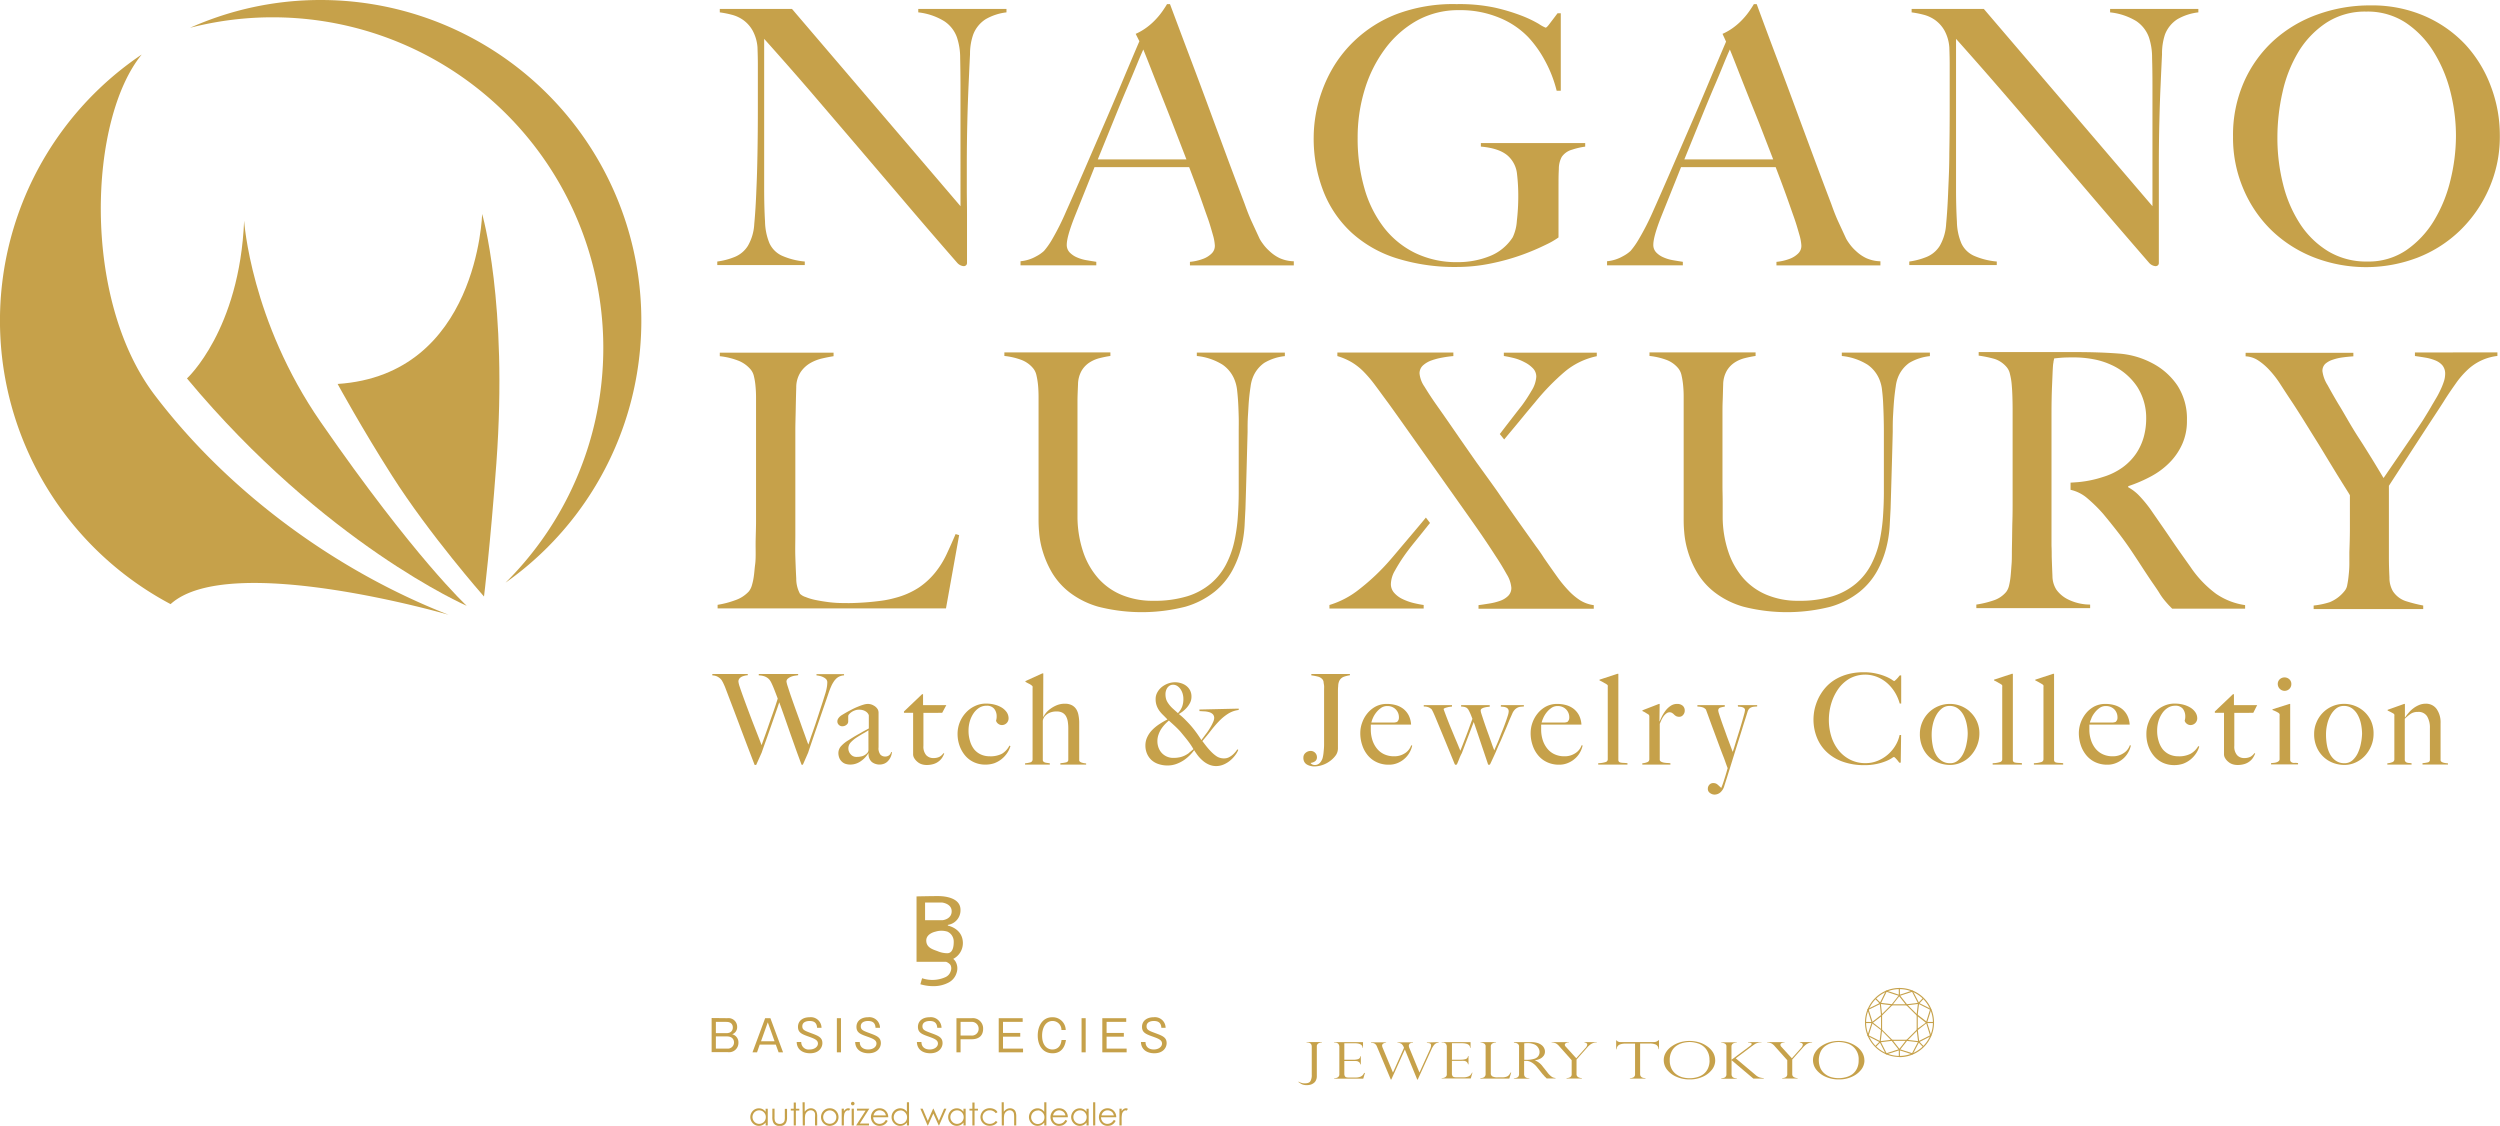 <svg xmlns="http://www.w3.org/2000/svg" viewBox="0 0 606.25 273.02"><defs><style>.cls-1{fill:#c6a14a;}</style></defs><title>MV_02</title><g id="レイヤー_2" data-name="レイヤー 2"><g id="レイヤー_3" data-name="レイヤー 3"><path class="cls-1" d="M233.5,228.73c0-3.61-3.65-4.27-3.65-4.27v-.18a3.56,3.56,0,0,0,3.07-3.65c0-2.81-3.5-3.33-5.44-3.33s-5.22.08-5.22.08v15.85h7.13a2.37,2.37,0,0,1,1.09.76,1.79,1.79,0,0,1,.08,1.47,2.34,2.34,0,0,1-1.21,1.46,7.73,7.73,0,0,1-5.74.3l-.42,1.46a10.6,10.6,0,0,0,3.08.46,7.73,7.73,0,0,0,3.8-.89,3.9,3.9,0,0,0,1.92-2.39,3.31,3.31,0,0,0-.28-2.7,2.65,2.65,0,0,0-.55-.63A4.31,4.31,0,0,0,233.5,228.73Zm-9.17-9.87h4.08s2.37.22,2.37,2.13-2.15,2.15-2.15,2.15h-4.3Zm6.95,9.51c0,2.5-1,2.79-1.58,2.79a6.16,6.16,0,0,1-2.36-.51c-1.22-.44-2.72-.88-2.72-2.58s2.21-2.14,2.21-2.14a4.89,4.89,0,0,1,2.94,0A2.64,2.64,0,0,1,231.28,228.37Z"/><path class="cls-1" d="M176.38,246.91a2.1,2.1,0,0,1,2.38,2.12,1.8,1.8,0,0,1-1.21,1.78,2,2,0,0,1,1.52,2,2.27,2.27,0,0,1-2.56,2.34h-3.94v-8.28Zm-2.78.9v2.73h2.55c1.27,0,1.56-.82,1.56-1.37,0-.37-.12-1.36-1.56-1.36Zm0,3.52v2.95h2.71A1.5,1.5,0,0,0,178,252.8c0-.6-.33-1.47-1.75-1.47Z"/><path class="cls-1" d="M186.82,246.91l3.07,8.28h-1.08l-.68-1.87h-3.9l-.65,1.87h-1.1l3.07-8.28Zm-.63,1-1.64,4.59h3.28Z"/><path class="cls-1" d="M198.14,249.24c-.06-1.18-.68-1.65-1.81-1.65-.21,0-1.77,0-1.77,1.29,0,.87.58,1.08,2.22,1.69s2.65,1,2.65,2.39c0,1-.76,2.46-3,2.46-1.5,0-3.18-.7-3.23-2.73h1.1a1.79,1.79,0,0,0,2.05,1.81c1.17,0,2-.66,2-1.44s-.7-1.13-2-1.6c-1.82-.64-2.84-1-2.84-2.45s1.17-2.33,2.81-2.33a2.6,2.6,0,0,1,2.9,2.56Z"/><path class="cls-1" d="M203.94,255.19h-1v-8.28h1Z"/><path class="cls-1" d="M212.32,249.24c-.07-1.18-.69-1.65-1.82-1.65-.21,0-1.76,0-1.76,1.29,0,.87.57,1.08,2.22,1.69s2.65,1,2.65,2.39c0,1-.76,2.46-3,2.46-1.5,0-3.17-.7-3.23-2.73h1.11c0,1.19.83,1.81,2.05,1.81s2-.66,2-1.44-.69-1.13-2-1.6c-1.83-.64-2.85-1-2.85-2.45s1.18-2.33,2.81-2.33a2.59,2.59,0,0,1,2.9,2.56Z"/><path class="cls-1" d="M227.28,249.24c-.07-1.18-.69-1.65-1.82-1.65-.2,0-1.77,0-1.77,1.29,0,.87.58,1.08,2.23,1.69s2.65,1,2.65,2.39c0,1-.77,2.46-3,2.46-1.5,0-3.17-.7-3.22-2.73h1.1c0,1.19.83,1.81,2,1.81s2-.66,2-1.44-.7-1.13-2-1.6c-1.83-.64-2.85-1-2.85-2.45s1.18-2.33,2.81-2.33a2.6,2.6,0,0,1,2.91,2.56Z"/><path class="cls-1" d="M235.62,246.91a2.5,2.5,0,0,1,2.79,2.56c0,1.81-1.18,2.55-2.79,2.55h-2.68v3.17h-1v-8.28Zm-2.68.9v3.31h2.6a1.62,1.62,0,0,0,1.78-1.64,1.64,1.64,0,0,0-1.78-1.67Z"/><path class="cls-1" d="M248,246.91v.9h-4.77v2.67h4.18v.91h-4.18v2.89h4.86v.91h-5.9v-8.28Z"/><path class="cls-1" d="M257.4,249.78a2.14,2.14,0,0,0-2.16-2.19c-1.72,0-2.53,1.73-2.53,3.54,0,2.34,1.19,3.37,2.51,3.37.6,0,2-.23,2.2-2.3h1.07c-.1.65-.49,3.22-3.22,3.22-2.54,0-3.62-2.09-3.62-4.29s1.06-4.45,3.55-4.45a3.16,3.16,0,0,1,3.24,3.1Z"/><path class="cls-1" d="M263.28,255.19h-1v-8.28h1Z"/><path class="cls-1" d="M273.11,246.91v.9h-4.76v2.67h4.18v.91h-4.18v2.89h4.86v.91h-5.9v-8.28Z"/><path class="cls-1" d="M281.63,249.24c-.07-1.18-.69-1.65-1.82-1.65-.21,0-1.77,0-1.77,1.29,0,.87.58,1.08,2.22,1.69s2.65,1,2.65,2.39c0,1-.76,2.46-3,2.46-1.5,0-3.17-.7-3.23-2.73h1.11c0,1.19.82,1.81,2,1.81s2-.66,2-1.44-.7-1.13-2-1.6c-1.81-.64-2.85-1-2.85-2.45s1.19-2.33,2.82-2.33a2.59,2.59,0,0,1,2.9,2.56Z"/><path class="cls-1" d="M186.18,268.86v4.06h-.51v-.7a2.33,2.33,0,0,1-.74.6,2,2,0,0,1-.89.2,2,2,0,0,1-1.48-.63,2.15,2.15,0,0,1,0-3,2,2,0,0,1,1.48-.62,1.94,1.94,0,0,1,.91.21,2,2,0,0,1,.71.64v-.75Zm-2.08.4a1.57,1.57,0,0,0-1.4.81,1.66,1.66,0,0,0,0,1.65,1.7,1.7,0,0,0,.59.6,1.58,1.58,0,0,0,1.61,0,1.52,1.52,0,0,0,.6-.58,1.76,1.76,0,0,0,.21-.83,1.59,1.59,0,0,0-.47-1.17A1.49,1.49,0,0,0,184.1,269.26Z"/><path class="cls-1" d="M187.3,268.86h.53v1.89a4.09,4.09,0,0,0,.07,1,1.08,1.08,0,0,0,.42.59,1.35,1.35,0,0,0,.76.21,1.27,1.27,0,0,0,.74-.21,1.06,1.06,0,0,0,.43-.55,4.17,4.17,0,0,0,.07-1v-1.89h.54v2a3,3,0,0,1-.2,1.26,1.39,1.39,0,0,1-.58.66,2.11,2.11,0,0,1-2,0,1.39,1.39,0,0,1-.59-.67,3,3,0,0,1-.2-1.29Z"/><path class="cls-1" d="M192.48,267.36H193v1.5h.83v.45H193v3.61h-.52v-3.61h-.72v-.45h.72Z"/><path class="cls-1" d="M194.62,267.3h.52v2.29a2.31,2.31,0,0,1,.71-.63,1.63,1.63,0,0,1,.82-.2,1.42,1.42,0,0,1,.81.23,1.32,1.32,0,0,1,.52.62,3.27,3.27,0,0,1,.17,1.21v2.1h-.53V271a5.9,5.9,0,0,0,0-.94,1,1,0,0,0-.36-.61,1.07,1.07,0,0,0-.67-.21,1.32,1.32,0,0,0-.85.32,1.55,1.55,0,0,0-.49.77,5.42,5.42,0,0,0-.08,1.11v1.49h-.52Z"/><path class="cls-1" d="M201.22,268.76a2,2,0,0,1,1.56.67,2.14,2.14,0,0,1,.56,1.47,2.09,2.09,0,0,1-.59,1.48,2.15,2.15,0,0,1-3.06,0,2.09,2.09,0,0,1-.59-1.48,2.13,2.13,0,0,1,.56-1.47A2,2,0,0,1,201.22,268.76Zm0,.51a1.55,1.55,0,0,0-1.13.48,1.62,1.62,0,0,0-.47,1.16,1.58,1.58,0,0,0,.22.82,1.47,1.47,0,0,0,.57.59,1.73,1.73,0,0,0,.81.2,1.69,1.69,0,0,0,.8-.2,1.57,1.57,0,0,0,.58-.59,1.67,1.67,0,0,0,.21-.82,1.62,1.62,0,0,0-.47-1.16A1.51,1.51,0,0,0,201.22,269.27Z"/><path class="cls-1" d="M204.11,268.86h.53v.6a1.86,1.86,0,0,1,.51-.53,1,1,0,0,1,.56-.17.92.92,0,0,1,.46.14l-.28.43a.83.83,0,0,0-.27-.07.73.73,0,0,0-.51.22,1.38,1.38,0,0,0-.37.66,6.62,6.62,0,0,0-.1,1.4v1.38h-.53Z"/><path class="cls-1" d="M206.79,267.19a.44.44,0,0,1,.31.13.45.45,0,0,1,.13.3.42.42,0,0,1-.13.3.37.37,0,0,1-.31.13.35.35,0,0,1-.3-.13.38.38,0,0,1-.13-.3.41.41,0,0,1,.13-.3A.42.42,0,0,1,206.79,267.19Zm-.26,1.67h.53v4.06h-.53Z"/><path class="cls-1" d="M207.81,268.86h3l-2.3,3.59h2.22v.47h-3.13l2.31-3.6h-2.09Z"/><path class="cls-1" d="M214.83,271.57l.44.24a2.58,2.58,0,0,1-.51.68,2.1,2.1,0,0,1-.64.4,2.48,2.48,0,0,1-.8.13,2,2,0,0,1-1.56-.65,2.22,2.22,0,0,1-.08-2.85,1.94,1.94,0,0,1,1.61-.76,2,2,0,0,1,1.66.79,2.16,2.16,0,0,1,.45,1.38h-3.65a1.67,1.67,0,0,0,.44,1.16,1.5,1.5,0,0,0,1.09.45,1.77,1.77,0,0,0,.6-.11,1.64,1.64,0,0,0,.5-.29A2.74,2.74,0,0,0,214.83,271.57Zm0-1.09a1.81,1.81,0,0,0-.31-.67,1.46,1.46,0,0,0-.53-.4,1.63,1.63,0,0,0-.7-.16,1.5,1.5,0,0,0-1,.39,1.91,1.91,0,0,0-.47.84Z"/><path class="cls-1" d="M220.44,267.3v5.62h-.52v-.7a2.41,2.41,0,0,1-.73.6,2.1,2.1,0,0,1-.89.2,2,2,0,0,1-1.49-.63,2.07,2.07,0,0,1-.6-1.51,2.05,2.05,0,0,1,.61-1.5,2.08,2.08,0,0,1,2.39-.41,2,2,0,0,1,.71.64V267.3Zm-2.09,2a1.58,1.58,0,0,0-.81.21,1.62,1.62,0,0,0-.59.6,1.66,1.66,0,0,0,0,1.65,1.78,1.78,0,0,0,.59.6,1.64,1.64,0,0,0,.81.22,1.7,1.7,0,0,0,.81-.22,1.5,1.5,0,0,0,.59-.58,1.65,1.65,0,0,0,.21-.83,1.55,1.55,0,0,0-.47-1.17A1.49,1.49,0,0,0,218.35,269.26Z"/><path class="cls-1" d="M223.19,268.86h.55l1.25,2.95,1.29-2.95h.09l1.31,2.95,1.27-2.95h.55l-1.77,4.06h-.09l-1.31-2.9-1.3,2.9h-.1Z"/><path class="cls-1" d="M234.17,268.86v4.06h-.52v-.7a2.23,2.23,0,0,1-.74.6,2,2,0,0,1-.89.2,2,2,0,0,1-1.48-.63,2.15,2.15,0,0,1,0-3,2,2,0,0,1,1.48-.62,1.88,1.88,0,0,1,1.62.85v-.75Zm-2.09.4a1.63,1.63,0,0,0-.81.21,1.78,1.78,0,0,0-.59.6,1.66,1.66,0,0,0,0,1.65,1.78,1.78,0,0,0,.59.6,1.66,1.66,0,0,0,.8.22,1.71,1.71,0,0,0,.82-.22,1.5,1.5,0,0,0,.59-.58,1.65,1.65,0,0,0,.21-.83,1.62,1.62,0,0,0-.46-1.17A1.53,1.53,0,0,0,232.08,269.26Z"/><path class="cls-1" d="M235.8,267.36h.53v1.5h.83v.45h-.83v3.61h-.53v-3.61h-.71v-.45h.71Z"/><path class="cls-1" d="M241.89,269.7l-.41.26a1.73,1.73,0,0,0-1.47-.71,1.68,1.68,0,0,0-1.23.48,1.53,1.53,0,0,0-.5,1.15,1.66,1.66,0,0,0,.23.84,1.56,1.56,0,0,0,.62.6,1.85,1.85,0,0,0,.88.22,1.8,1.8,0,0,0,1.47-.71l.41.26a1.84,1.84,0,0,1-.78.68A2.4,2.4,0,0,1,240,273a2.19,2.19,0,0,1-1.6-.61,2.07,2.07,0,0,1-.34-2.57,2,2,0,0,1,.82-.8,2.34,2.34,0,0,1,1.16-.28,2.43,2.43,0,0,1,1.42.44A1.93,1.93,0,0,1,241.89,269.7Z"/><path class="cls-1" d="M242.9,267.3h.52v2.29a2.31,2.31,0,0,1,.71-.63,1.63,1.63,0,0,1,.82-.2,1.4,1.4,0,0,1,.81.23,1.27,1.27,0,0,1,.52.62,3.31,3.31,0,0,1,.16,1.21v2.1h-.51V271a5.51,5.51,0,0,0-.06-.94,1,1,0,0,0-1-.82,1.32,1.32,0,0,0-.85.32,1.42,1.42,0,0,0-.49.77,5.42,5.42,0,0,0-.08,1.11v1.49h-.52Z"/><path class="cls-1" d="M253.75,267.3v5.62h-.51v-.7a2.45,2.45,0,0,1-.74.6,2,2,0,0,1-.9.2,2,2,0,0,1-1.47-.63,2.15,2.15,0,0,1,0-3,2,2,0,0,1,1.48-.62,1.92,1.92,0,0,1,1.62.85V267.3Zm-2.09,2a1.57,1.57,0,0,0-.8.21,1.62,1.62,0,0,0-.59.6,1.66,1.66,0,0,0,0,1.65,1.7,1.7,0,0,0,.59.6,1.63,1.63,0,0,0,.8.22,1.67,1.67,0,0,0,.81-.22,1.4,1.4,0,0,0,.6-.58,1.65,1.65,0,0,0,.2-.83,1.58,1.58,0,0,0-.46-1.17A1.51,1.51,0,0,0,251.66,269.26Z"/><path class="cls-1" d="M258.37,271.57l.44.24a2.81,2.81,0,0,1-.51.68,2.18,2.18,0,0,1-.63.4,2.55,2.55,0,0,1-.81.13,1.92,1.92,0,0,1-1.55-.65,2.16,2.16,0,0,1-.57-1.47,2.19,2.19,0,0,1,.48-1.38,1.94,1.94,0,0,1,1.61-.76,2,2,0,0,1,1.66.79,2.16,2.16,0,0,1,.46,1.38h-3.67a1.68,1.68,0,0,0,.45,1.16,1.5,1.5,0,0,0,1.09.45,1.73,1.73,0,0,0,.6-.11,1.43,1.43,0,0,0,.5-.29A2.45,2.45,0,0,0,258.37,271.57Zm0-1.09a1.67,1.67,0,0,0-.31-.67,1.55,1.55,0,0,0-.53-.4,1.66,1.66,0,0,0-.69-.16,1.49,1.49,0,0,0-1,.39,1.66,1.66,0,0,0-.47.84Z"/><path class="cls-1" d="M264,268.86v4.06h-.52v-.7a2.45,2.45,0,0,1-.74.6,2,2,0,0,1-.9.2,2,2,0,0,1-1.47-.63,2.14,2.14,0,0,1,0-3,2,2,0,0,1,1.49-.62,1.9,1.9,0,0,1,.9.21,2,2,0,0,1,.72.64v-.75Zm-2.1.4a1.57,1.57,0,0,0-.8.21,1.62,1.62,0,0,0-.59.6,1.66,1.66,0,0,0,0,1.65,1.78,1.78,0,0,0,.59.6,1.58,1.58,0,0,0,.8.22,1.67,1.67,0,0,0,.81-.22,1.38,1.38,0,0,0,.59-.58,1.65,1.65,0,0,0,.21-.83,1.62,1.62,0,0,0-.46-1.17A1.51,1.51,0,0,0,261.88,269.26Z"/><path class="cls-1" d="M265.08,267.3h.52v5.62h-.52Z"/><path class="cls-1" d="M270.11,271.57l.44.24a2.55,2.55,0,0,1-.5.68,2.18,2.18,0,0,1-.63.4,2.55,2.55,0,0,1-.81.13,2,2,0,0,1-1.56-.65,2.15,2.15,0,0,1-.56-1.47,2.24,2.24,0,0,1,.47-1.38,2,2,0,0,1,1.62-.76,2,2,0,0,1,1.66.79,2.16,2.16,0,0,1,.45,1.38H267a1.68,1.68,0,0,0,.45,1.16,1.48,1.48,0,0,0,1.08.45,1.83,1.83,0,0,0,.61-.11,1.64,1.64,0,0,0,.5-.29A2.45,2.45,0,0,0,270.11,271.57Zm0-1.09a1.81,1.81,0,0,0-.3-.67,1.46,1.46,0,0,0-.53-.4,1.67,1.67,0,0,0-.7-.16,1.5,1.5,0,0,0-1,.39,1.66,1.66,0,0,0-.47.84Z"/><path class="cls-1" d="M271.47,268.86H272v.6a1.71,1.71,0,0,1,.5-.53,1,1,0,0,1,.55-.17.82.82,0,0,1,.46.14l-.27.43a.89.89,0,0,0-.27-.07.73.73,0,0,0-.51.22,1.3,1.3,0,0,0-.37.66,6.86,6.86,0,0,0-.09,1.4v1.38h-.54Z"/><path class="cls-1" d="M318.1,260.79v-7c0-.64-.42-1-1.27-1v-.09h3.74v.09a1.86,1.86,0,0,0-.89.25.81.81,0,0,0-.35.74V261a2.18,2.18,0,0,1-.23,1,1.62,1.62,0,0,1-.58.68,2.33,2.33,0,0,1-.78.37,4.11,4.11,0,0,1-.85.1,3.18,3.18,0,0,1-.87-.11,2.16,2.16,0,0,1-.63-.29,5.14,5.14,0,0,1-.53-.37l.07-.08a2.76,2.76,0,0,0,1.49.41c.72,0,1.19-.19,1.38-.57a3.09,3.09,0,0,0,.31-1.41Z"/><path class="cls-1" d="M323.53,252.8l0-.09h7v1.39h-.11c0-.74-.66-1.12-2-1.11H326v4h2.17a4,4,0,0,0,1.14-.14.79.79,0,0,0,.58-.73H330v2l-.12,0a1.06,1.06,0,0,0-.26-.52,1.28,1.28,0,0,0-.41-.24,1.22,1.22,0,0,0-.35-.06,4,4,0,0,0-.6,0H326v3.13a1.12,1.12,0,0,0,.18.61c.11.18.4.26.84.26h1.75a3.11,3.11,0,0,0,1-.15,1.72,1.72,0,0,0,.64-.37,2.07,2.07,0,0,0,.39-.6H331l-.41,1.39h-7.05l0-.11h.15a1.47,1.47,0,0,0,.74-.22.83.83,0,0,0,.36-.76v-6.63a1.07,1.07,0,0,0-.25-.72,1.1,1.1,0,0,0-.85-.3Z"/><path class="cls-1" d="M348.9,252.71v.1a2.63,2.63,0,0,0-.65.19,1.82,1.82,0,0,0-.56.5,5.52,5.52,0,0,0-.57,1l-3.32,7.3h-.12l-3-7.3h0l-3.29,7.29h-.12l-3.36-8a1.47,1.47,0,0,0-.44-.63,1.16,1.16,0,0,0-.47-.22,2.5,2.5,0,0,0-.53-.06v-.11h3.66v.09a1.36,1.36,0,0,0-.72.23.56.56,0,0,0-.25.47,1.53,1.53,0,0,0,.14.54l2.49,6h0l2.68-6-.11-.28a1.93,1.93,0,0,0-.48-.66,1.82,1.82,0,0,0-1-.3v-.09h3.77v.11a1.1,1.1,0,0,0-.83.24.81.81,0,0,0-.18.44,1.44,1.44,0,0,0,.11.53l2.47,6h0l2.51-5.52a1.81,1.81,0,0,0,.2-.51,1.62,1.62,0,0,0,.1-.52.51.51,0,0,0-.24-.51,2.58,2.58,0,0,0-.77-.11v-.11Z"/><path class="cls-1" d="M349.61,252.81l0-.1h7v1.39h-.12c0-.74-.65-1.11-2-1.12H352.1v4h2.16a4.45,4.45,0,0,0,1.15-.15.82.82,0,0,0,.58-.73h.12v2l-.12,0a1,1,0,0,0-.27-.54,1,1,0,0,0-.41-.24,1.11,1.11,0,0,0-.34-.06,4,4,0,0,0-.61,0h-2.27v3.12a1.05,1.05,0,0,0,.19.61c.12.17.4.26.84.26h1.75a3.11,3.11,0,0,0,1.05-.15,1.53,1.53,0,0,0,.64-.37,2.48,2.48,0,0,0,.4-.61h.11l-.41,1.41h-7.05l0-.1h.15a1.42,1.42,0,0,0,.74-.23.78.78,0,0,0,.35-.75v-6.63a1.12,1.12,0,0,0-.25-.72,1.07,1.07,0,0,0-.85-.29Z"/><path class="cls-1" d="M359,261.42h.16a1.22,1.22,0,0,0,.78-.24.9.9,0,0,0,.32-.73v-6.64a.76.76,0,0,0-.36-.76,1.93,1.93,0,0,0-.89-.25v-.09h3.78v.11a1.69,1.69,0,0,0-.88.22.8.8,0,0,0-.39.77v6.42a.83.83,0,0,0,.39.8,2.59,2.59,0,0,0,1.25.23h1a3.35,3.35,0,0,0,1.06-.13,1.3,1.3,0,0,0,.64-.36,3.33,3.33,0,0,0,.46-.68l.15,0-.46,1.47h-7v-.12Z"/><path class="cls-1" d="M367.29,252.84h-.16v-.13h4.08a5.68,5.68,0,0,1,1.67.22,3.16,3.16,0,0,1,1.07.59,2.07,2.07,0,0,1,.54.74,1.75,1.75,0,0,1,.16.75,1.68,1.68,0,0,1-.25.92,2.42,2.42,0,0,1-.84.77,3.87,3.87,0,0,1-1.39.42v0a4.35,4.35,0,0,1,1.95,1.52L375.2,260a4.81,4.81,0,0,0,1.15,1.15,1.77,1.77,0,0,0,.86.26v.11h-2.15l-.25-.27a1.52,1.52,0,0,1-.26-.25c-.06-.06-.13-.16-.24-.27a1,1,0,0,0-.2-.21l-1.4-1.75a4.62,4.62,0,0,0-.87-.85,3.45,3.45,0,0,0-.82-.48,2.78,2.78,0,0,0-.7-.18c-.21,0-.45,0-.72,0v3.22c0,.64.43,1,1.27,1v.09h-3.76v-.09a2.65,2.65,0,0,0,.63-.11.9.9,0,0,0,.45-.29.94.94,0,0,0,.18-.59v-6.66a.76.76,0,0,0-.35-.73,1.31,1.31,0,0,0-.74-.22Zm2.32,4.16h.67a6,6,0,0,0,1.74-.23,1.87,1.87,0,0,0,1-.65,1.61,1.61,0,0,0,.32-1,1.82,1.82,0,0,0-.29-1,2.06,2.06,0,0,0-.91-.83,4.14,4.14,0,0,0-1.77-.33,6.81,6.81,0,0,0-.74.05v4Z"/><path class="cls-1" d="M387.2,252.71v.1a2.25,2.25,0,0,0-1,.18,2.75,2.75,0,0,0-.63.38,6.6,6.6,0,0,0-.5.46l-2.76,3.11v3.53a.79.79,0,0,0,.38.72,1.94,1.94,0,0,0,.92.25v.1H379.9v-.12a1.55,1.55,0,0,0,.9-.23.78.78,0,0,0,.33-.71v-3.39l-3-3.36a2.89,2.89,0,0,0-.86-.73,2.77,2.77,0,0,0-1-.2v-.09h4.19v.09a1.3,1.3,0,0,0-.82.22.52.52,0,0,0-.18.35.93.93,0,0,0,.32.54l2.46,2.72,2.18-2.44a1.61,1.61,0,0,0,.49-.85.43.43,0,0,0-.13-.32.7.7,0,0,0-.26-.15l-.29-.06v-.1Z"/><path class="cls-1" d="M402.32,254.42h-.12a1.25,1.25,0,0,0-.68-1.12,3.76,3.76,0,0,0-1.44-.25h-2.35v7.39c0,.64.42,1,1.29,1v.12h-3.77v-.1a1.86,1.86,0,0,0,.89-.22.82.82,0,0,0,.36-.76v-7.4h-2.34a3.36,3.36,0,0,0-1.43.25,1.23,1.23,0,0,0-.69,1.11h-.12v-2.17H392a1.22,1.22,0,0,0,.23.23.67.67,0,0,0,.24.12,1,1,0,0,0,.36.08,3.47,3.47,0,0,0,.48,0H401a1.57,1.57,0,0,0,1.19-.45h.12v2.15Z"/><path class="cls-1" d="M415.94,257.12a3.65,3.65,0,0,1-.82,2.31,5.75,5.75,0,0,1-2.24,1.7,7.47,7.47,0,0,1-3.14.63,7.61,7.61,0,0,1-3.17-.63,5.68,5.68,0,0,1-2.28-1.7,3.7,3.7,0,0,1-.83-2.34,3.53,3.53,0,0,1,.49-1.82,4.67,4.67,0,0,1,1.39-1.49,7,7,0,0,1,2-1,8,8,0,0,1,2.37-.35,8.61,8.61,0,0,1,2.32.33,6.68,6.68,0,0,1,2,1,4.93,4.93,0,0,1,1.4,1.49,3.76,3.76,0,0,1,.5,1.89Zm-1.4,0a4.18,4.18,0,0,0-.85-2.76,4,4,0,0,0-1.93-1.33,6.9,6.9,0,0,0-2-.34,7.15,7.15,0,0,0-1.56.19,5.1,5.1,0,0,0-1.55.66,3.61,3.61,0,0,0-1.25,1.37,4.41,4.41,0,0,0-.49,2.17,4.59,4.59,0,0,0,.4,2,3.69,3.69,0,0,0,1.11,1.38,4.72,4.72,0,0,0,1.57.78,6.53,6.53,0,0,0,1.78.23,6.42,6.42,0,0,0,1.66-.22,4.7,4.7,0,0,0,1.56-.7,3.79,3.79,0,0,0,1.14-1.35,4.62,4.62,0,0,0,.44-2.07Z"/><path class="cls-1" d="M427.16,252.71v.09c-.32,0-.62,0-.87.1a2,2,0,0,0-.78.33c-.19.13-.31.21-.38.27l-.21.14-4,3,4.81,4.05a3,3,0,0,0,1,.59,6.66,6.66,0,0,0,1,.18v.1h-2.54l-5.29-4.47v3.39c0,.65.42,1,1.26,1v.11h-3.76v-.1a3.69,3.69,0,0,0,.64-.11.84.84,0,0,0,.44-.29.85.85,0,0,0,.18-.59v-6.69a.75.75,0,0,0-.38-.74,2,2,0,0,0-.88-.21v-.1h3.75v.1c-.85,0-1.27.34-1.27.95V257l4.52-3.37,0,0c.25-.18.38-.33.38-.46a.23.23,0,0,0-.22-.24,2.57,2.57,0,0,0-.67-.1v-.1Z"/><path class="cls-1" d="M439.45,252.71l0,.09a2.3,2.3,0,0,0-.93.19,2.63,2.63,0,0,0-.64.38c-.16.13-.33.3-.5.46l-2.76,3.11v3.53a.8.8,0,0,0,.38.72,2,2,0,0,0,.92.25v.1h-3.74v-.11a1.62,1.62,0,0,0,.89-.23.82.82,0,0,0,.34-.72v-3.38l-3-3.36a2.89,2.89,0,0,0-.86-.73,2.8,2.8,0,0,0-1-.2v-.09h4.2v.1a1.28,1.28,0,0,0-.83.21.48.48,0,0,0-.18.35,1,1,0,0,0,.31.54l2.47,2.72,2.18-2.44a1.67,1.67,0,0,0,.49-.86A.39.39,0,0,0,437,253a.7.7,0,0,0-.26-.15l-.29-.06v-.1Z"/><path class="cls-1" d="M452.13,257.12a3.65,3.65,0,0,1-.82,2.31,5.81,5.81,0,0,1-2.25,1.7,7.3,7.3,0,0,1-3.13.63,7.64,7.64,0,0,1-3.19-.63,5.82,5.82,0,0,1-2.26-1.7,3.76,3.76,0,0,1-.83-2.34,3.55,3.55,0,0,1,.49-1.82,4.75,4.75,0,0,1,1.38-1.49,7.58,7.58,0,0,1,2-1,8.07,8.07,0,0,1,2.36-.35,7.84,7.84,0,0,1,2.34.34,7.38,7.38,0,0,1,2,1,4.75,4.75,0,0,1,1.38,1.49,3.67,3.67,0,0,1,.51,1.89Zm-1.41,0a3.95,3.95,0,0,0-2.76-4.09,7.09,7.09,0,0,0-2.06-.34,6.61,6.61,0,0,0-1.54.19,5.1,5.1,0,0,0-1.55.66,3.69,3.69,0,0,0-1.25,1.37,5,5,0,0,0-.09,4.16,3.71,3.71,0,0,0,1.12,1.38,4.49,4.49,0,0,0,1.56.78,6.72,6.72,0,0,0,3.45,0,4.83,4.83,0,0,0,1.55-.7,3.84,3.84,0,0,0,1.14-1.36,4.42,4.42,0,0,0,.43-2.06Z"/><path class="cls-1" d="M460.59,256.32A8.37,8.37,0,1,1,469,248a8.39,8.39,0,0,1-8.41,8.36Zm0-16.46a8.1,8.1,0,1,0,8.14,8.1,8.12,8.12,0,0,0-8.14-8.1Z"/><path class="cls-1" d="M462.67,243.81h-4.14l2.06-2.62,2.08,2.63Zm-3.59-.28h3l-1.52-1.92-1.51,1.92Z"/><path class="cls-1" d="M456.17,246.47l-.35-3.32,3.28.41-2.93,2.91Zm-.05-3,.27,2.42,2.13-2.12-2.4-.3Z"/><path class="cls-1" d="M456.41,250,453.78,248l2.63-2.06V250ZM454.22,248l1.93,1.51v-3L454.22,248Z"/><path class="cls-1" d="M455.77,252.78l.4-3.32,2.93,2.91-3.33.41Zm.61-2.74-.3,2.43,2.44-.3L456.38,250Z"/><path class="cls-1" d="M465.43,252.77l-3.32-.39,2.92-2.92.4,3.31Zm-2.74-.59,2.43.29-.3-2.43-2.13,2.14Z"/><path class="cls-1" d="M464.79,250v-4.12l2.64,2.05L464.79,250Zm.27-3.58v3L467,248l-1.93-1.51Z"/><path class="cls-1" d="M465,246.47l-2.92-2.9,3.32-.42-.4,3.32Zm-2.34-2.7,2.13,2.12.29-2.42-2.42.3Z"/><path class="cls-1" d="M460.61,254.77l-2.08-2.63h4.14l-2.06,2.63Zm-1.52-2.36,1.52,1.92,1.5-1.92Z"/><polygon class="cls-1" points="454.19 248.1 452.33 248.09 452.33 247.82 453.81 247.83 452.83 244.71 455.74 243.28 454.7 242.22 454.89 242.03 456.2 243.35 453.16 244.85 454.19 248.1 454.19 248.1"/><polygon class="cls-1" points="456.1 243.37 455.85 243.25 457.36 240.19 460.46 241.21 460.45 239.72 460.72 239.72 460.73 241.58 457.5 240.52 456.1 243.37 456.1 243.37"/><polygon class="cls-1" points="468.86 248.09 467.01 248.09 468.02 244.85 465.05 243.35 466.31 242.02 466.5 242.2 465.49 243.28 468.35 244.72 467.38 247.82 468.86 247.82 468.86 248.09 468.86 248.09"/><polygon class="cls-1" points="465.15 243.37 463.68 240.52 460.63 241.52 460.55 241.26 463.81 240.19 465.39 243.25 465.15 243.37 465.15 243.37"/><polygon class="cls-1" points="454.89 253.88 454.7 253.7 455.71 252.67 452.83 251.21 453.87 247.92 454.13 248 453.16 251.07 456.16 252.59 454.89 253.88 454.89 253.88"/><polygon class="cls-1" points="460.46 256.19 460.46 254.73 457.36 255.72 455.81 252.69 456.05 252.56 457.49 255.39 460.72 254.36 460.73 256.19 460.46 256.19 460.46 256.19"/><polygon class="cls-1" points="466.33 253.9 465.05 252.58 468.02 251.07 467.07 248 467.32 247.92 468.35 251.21 465.5 252.66 466.52 253.72 466.33 253.9 466.33 253.9"/><polygon class="cls-1" points="463.81 255.72 460.56 254.68 460.65 254.42 463.68 255.39 465.16 252.56 465.4 252.68 463.81 255.72 463.81 255.72"/><path class="cls-1" d="M77.77,0A77.51,77.51,0,0,0,46.09,6.74a80.18,80.18,0,0,1,76.5,134.56A77.76,77.76,0,0,0,77.77,0Z"/><path class="cls-1" d="M77.77,102.35C60.76,77.78,59.2,53.53,59.2,53.53,58.09,80.14,45.34,91.77,45.34,91.77c33.43,40.14,67.84,55.14,67.84,55.14S100.57,135.3,77.77,102.35Z"/><path class="cls-1" d="M81.87,93.11S87.76,103.89,95,115.25c9.17,14.43,22.37,29.41,22.37,29.41s1.51-12.2,3-32.32c2.84-39.06-3.45-60.45-3.45-60.45S115.93,90.88,81.87,93.11Z"/><path class="cls-1" d="M37.51,95.8C19.68,72.3,21.56,28.86,34.37,13.22a77.78,77.78,0,0,0,7,133.28c14.17-12.9,67.41,2.58,67.41,2.58C81.84,138.58,55.62,119.65,37.51,95.8Z"/><path class="cls-1" d="M204.68,163.78v-.3H198v.3a6.13,6.13,0,0,1,.82.14,3.45,3.45,0,0,1,.85.31,2.25,2.25,0,0,1,.67.48,1.09,1.09,0,0,1,.28.75,8.56,8.56,0,0,1-.07.94,11.85,11.85,0,0,1-.48,2c-.23.74-.47,1.52-.75,2.37s-.55,1.68-.82,2.52l-.82,2.49c-.28.81-.53,1.54-.77,2.2s-.42,1.22-.57,1.68-.26.75-.32.9c-.15-.39-.38-1-.69-1.88s-.67-1.83-1.05-2.92-.79-2.22-1.22-3.4-.81-2.27-1.16-3.27-.63-1.86-.85-2.56a7.56,7.56,0,0,1-.33-1.23.91.91,0,0,1,.38-.76,2.84,2.84,0,0,1,.85-.48,4.57,4.57,0,0,1,.94-.22l.66-.1v-.3H184v.34a4.77,4.77,0,0,1,1.25.19,2.94,2.94,0,0,1,.87.43,2.54,2.54,0,0,1,.55.53,4.61,4.61,0,0,1,.32.52c.29.59.55,1.19.79,1.81s.52,1.34.82,2.15c-.44,1.4-.89,2.75-1.34,4s-.85,2.44-1.21,3.47-.67,1.88-.92,2.56l-.45,1.26c-.23-.61-.52-1.39-.89-2.33l-1.17-3c-.42-1.08-.83-2.18-1.25-3.3s-.8-2.15-1.14-3.09-.63-1.75-.84-2.41a6,6,0,0,1-.32-1.26,1.14,1.14,0,0,1,.29-.82,1.75,1.75,0,0,1,.68-.46,5,5,0,0,1,.77-.22,3.55,3.55,0,0,1,.52-.06v-.3h-8.59v.34a3,3,0,0,1,1.09.22,3.39,3.39,0,0,1,.73.46,2.33,2.33,0,0,1,.48.53l.26.46c.12.24.23.48.33.7s.2.46.29.7.19.51.3.79.24.62.38,1l1.47,3.85c.48,1.29,1,2.62,1.5,4l1.62,4.28L183,185.5h.37l1.34-3c.34-1,.7-2,1.06-3s.73-2.07,1.1-3.13.73-2.09,1.09-3.12.71-2,1-2.94c.43,1.14.84,2.29,1.25,3.46s.83,2.37,1.26,3.61.9,2.53,1.37,3.87,1,2.74,1.54,4.2h.31l1.28-2.92c.38-1.16.8-2.38,1.24-3.67s.89-2.58,1.33-3.86.87-2.52,1.29-3.73.8-2.31,1.13-3.3c.2-.59.4-1.08.58-1.48a6.46,6.46,0,0,1,.52-1,4.89,4.89,0,0,1,.42-.6l.28-.3a3,3,0,0,1,.62-.46A3.17,3.17,0,0,1,204.68,163.78Z"/><path class="cls-1" d="M215.6,183.17a1.59,1.59,0,0,1-1,.29,1.57,1.57,0,0,1-1.08-.44,2.51,2.51,0,0,1-.47-1.81c0-.69,0-1.33,0-1.91s0-1.14,0-1.69,0-1.11,0-1.7,0-1.25,0-2q0-.52,0-1.05a1.86,1.86,0,0,0-.15-.75,2.47,2.47,0,0,0-1-1,2.84,2.84,0,0,0-1.49-.41,3.91,3.91,0,0,0-1,.18c-.42.12-.87.29-1.37.49a16.5,16.5,0,0,0-1.57.73c-.55.28-1.09.58-1.61.88l-.57.34a3.51,3.51,0,0,0-.59.42,2.64,2.64,0,0,0-.46.55,1.32,1.32,0,0,0-.18.67,1.11,1.11,0,0,0,.35.81,1.15,1.15,0,0,0,.84.35,1.54,1.54,0,0,0,1-.34,1,1,0,0,0,.44-.76v-1.37a.76.76,0,0,1,.21-.44,3.06,3.06,0,0,1,.58-.52,3.3,3.3,0,0,1,.84-.42,2.63,2.63,0,0,1,1-.17,3,3,0,0,1,1.18.2,2.41,2.41,0,0,1,.72.44,1.85,1.85,0,0,1,.37.47.94.94,0,0,1,.1.29v3.14c-.2.12-.45.26-.74.41s-.64.33-1,.55-.84.47-1.36.77-1.11.67-1.78,1.1A7.74,7.74,0,0,0,204,180.9a2.5,2.5,0,0,0-.69,1.65,3.2,3.2,0,0,0,.26,1.34,2.64,2.64,0,0,0,.67.89,2.28,2.28,0,0,0,.92.49,3.74,3.74,0,0,0,1,.14,4.31,4.31,0,0,0,1.51-.26,4.6,4.6,0,0,0,1.25-.69,5.71,5.71,0,0,0,1-.91,7.52,7.52,0,0,0,.65-.88l.06,0a2.51,2.51,0,0,0,.81,2.13,3.08,3.08,0,0,0,3,.38,2.46,2.46,0,0,0,.93-.67,3.44,3.44,0,0,0,.64-1,3.18,3.18,0,0,0,.28-1.13h-.19A1.44,1.44,0,0,1,215.6,183.17Zm-5-1.35a1.13,1.13,0,0,1-.36.85,2.73,2.73,0,0,1-1.13.7,5,5,0,0,1-1.4.18,1.77,1.77,0,0,1-1.43-.64,2.11,2.11,0,0,1,0-2.85,7.58,7.58,0,0,1,1.34-1.14c.52-.34,1.05-.66,1.6-1a11.68,11.68,0,0,0,1.37-.83Z"/><path class="cls-1" d="M228.48,172.86l1-1.86h-5.64v-2.65h-.24l-4.39,4.18v.33h2.22c0,1.34,0,2.87,0,4.59s0,3.52,0,5.43a1.82,1.82,0,0,0,.29,1,3.31,3.31,0,0,0,.74.85,2.94,2.94,0,0,0,1,.58,3.85,3.85,0,0,0,1.22.2,5.61,5.61,0,0,0,1.69-.23,3.79,3.79,0,0,0,1.25-.64,3.68,3.68,0,0,0,.86-.91,6.36,6.36,0,0,0,.5-1l-.18-.09a3,3,0,0,1-1,.9,3.3,3.3,0,0,1-1.46.29,2.31,2.31,0,0,1-1.74-.71,3.14,3.14,0,0,1-.67-2.25v-8Z"/><path class="cls-1" d="M243,182.77a6,6,0,0,1-3,.63,5.12,5.12,0,0,1-2.14-.44,4.56,4.56,0,0,1-1.63-1.25,5.86,5.86,0,0,1-1-2,8.32,8.32,0,0,1-.36-2.51,8.09,8.09,0,0,1,.33-2.35,6.84,6.84,0,0,1,.92-1.92,4.7,4.7,0,0,1,1.36-1.31,3.3,3.3,0,0,1,1.74-.48,2.26,2.26,0,0,1,1.87.74,2.9,2.9,0,0,1,.6,1.88,3.11,3.11,0,0,1-.15,1,1.35,1.35,0,0,0,.53.76,1.47,1.47,0,0,0,.93.31,1.62,1.62,0,0,0,1.58-1.59,2.65,2.65,0,0,0-.47-1.55,4.18,4.18,0,0,0-1.23-1.13,6.47,6.47,0,0,0-1.74-.7,8.25,8.25,0,0,0-2-.24,6.19,6.19,0,0,0-2.75.61,6.87,6.87,0,0,0-2.18,1.61,7.52,7.52,0,0,0-2,5.12,8.53,8.53,0,0,0,.5,2.92,7.72,7.72,0,0,0,1.38,2.39,6.15,6.15,0,0,0,2.14,1.59,6.57,6.57,0,0,0,2.71.56,6.78,6.78,0,0,0,2.15-.33,6.37,6.37,0,0,0,1.78-1,6.52,6.52,0,0,0,1.34-1.44,6.18,6.18,0,0,0,.82-1.72l-.24-.12A5,5,0,0,1,243,182.77Z"/><path class="cls-1" d="M262.35,184.94a1.24,1.24,0,0,1-.46-.23.46.46,0,0,1-.18-.37v-9a9.81,9.81,0,0,0-.17-1.86A4.16,4.16,0,0,0,261,172a2.87,2.87,0,0,0-1.1-1,3.67,3.67,0,0,0-1.68-.35,5.1,5.1,0,0,0-1.9.35,7,7,0,0,0-1.53.84,5.83,5.83,0,0,0-1.11,1,5.67,5.67,0,0,0-.65,1l-.06,0L253,163.3h-.24l-4.09,1.86v.18c.27.16.54.31.81.44a3,3,0,0,1,.66.41.71.71,0,0,1,.26.27,1.22,1.22,0,0,1,0,.37v17.3a.72.72,0,0,1-.56.75,6.6,6.6,0,0,1-1.26.22v.31h6v-.31l-.6-.09a2.71,2.71,0,0,1-.55-.1,1,1,0,0,1-.4-.23.58.58,0,0,1-.15-.43V174.9a1.36,1.36,0,0,1,.11-.53,2.35,2.35,0,0,1,.16-.38,3.33,3.33,0,0,1,1.22-1.07,4.06,4.06,0,0,1,1.86-.39,2.88,2.88,0,0,1,1.4.3,2.22,2.22,0,0,1,.87.85,3.89,3.89,0,0,1,.44,1.31,10.66,10.66,0,0,1,.12,1.65v7.61c0,.33-.18.53-.55.63a9.45,9.45,0,0,1-1.37.2v.33h6.25v-.27l-.58-.08A4.56,4.56,0,0,1,262.35,184.94Z"/><path class="cls-1" d="M290.88,172.44l1.26.07a5,5,0,0,1,1.15.21,2,2,0,0,1,.83.49,1.3,1.3,0,0,1,.32.93,2.52,2.52,0,0,1-.25.94,10.15,10.15,0,0,1-.67,1.3c-.28.47-.61,1-1,1.5s-.77,1.06-1.19,1.59c-.31-.51-.68-1.07-1.11-1.67s-.89-1.19-1.4-1.78-.92-1-1.4-1.49a15,15,0,0,0-1.56-1.38c.19-.1.45-.28.8-.51a7.37,7.37,0,0,0,1-.89,5.52,5.52,0,0,0,.89-1.25,3.21,3.21,0,0,0,.38-1.58,3.26,3.26,0,0,0-.35-1.53,3.35,3.35,0,0,0-.92-1.08,4,4,0,0,0-1.27-.64,4.72,4.72,0,0,0-1.45-.22,5,5,0,0,0-1.68.3,5.49,5.49,0,0,0-1.5.83,4.36,4.36,0,0,0-1.09,1.29,3.23,3.23,0,0,0-.43,1.65,4.57,4.57,0,0,0,.24,1.56,5,5,0,0,0,.61,1.2,7.36,7.36,0,0,0,.9,1.05c.35.34.72.72,1.12,1.14a17.34,17.34,0,0,0-1.88,1.08,10.31,10.31,0,0,0-1.74,1.39,6.3,6.3,0,0,0-1.25,1.75,4.67,4.67,0,0,0-.48,2.11,5,5,0,0,0,.36,1.89,4.59,4.59,0,0,0,1.06,1.57,4.64,4.64,0,0,0,1.69,1,6.75,6.75,0,0,0,2.27.37,6.27,6.27,0,0,0,2.13-.37,8.46,8.46,0,0,0,1.85-.94,10,10,0,0,0,1.46-1.23,9.62,9.62,0,0,0,1-1.18,15.37,15.37,0,0,0,1,1.44,9.08,9.08,0,0,0,1.24,1.24,5.61,5.61,0,0,0,1.44.86,4.31,4.31,0,0,0,1.66.32,4.59,4.59,0,0,0,1.85-.39,6.37,6.37,0,0,0,1.6-1,7.38,7.38,0,0,0,1.21-1.3,5,5,0,0,0,.7-1.24l-.25-.11a4.09,4.09,0,0,1-.52.71,4.92,4.92,0,0,1-.73.71,4.54,4.54,0,0,1-.89.55,2.53,2.53,0,0,1-1,.21,3.26,3.26,0,0,1-1.79-.46,8.06,8.06,0,0,1-1.43-1.2,17.1,17.1,0,0,1-1.23-1.41l-.87-1.13c.72-.84,1.42-1.68,2.07-2.53a27.72,27.72,0,0,1,2-2.32,11.93,11.93,0,0,1,2.17-1.78,6.28,6.28,0,0,1,2.57-.91v-.33l-9.54.22Zm-8.08-2.84a4.42,4.42,0,0,1-.17-1.36,2.67,2.67,0,0,1,.11-.71,2.62,2.62,0,0,1,.33-.72,2.1,2.1,0,0,1,.57-.54,1.56,1.56,0,0,1,.85-.22,1.84,1.84,0,0,1,1,.3,2.67,2.67,0,0,1,.79.78,3.77,3.77,0,0,1,.51,1.09,4.45,4.45,0,0,1,.18,1.25,5.29,5.29,0,0,1-.32,1.94,4.87,4.87,0,0,1-1,1.53l-1.27-1.14a6.89,6.89,0,0,1-1-1.13A4.16,4.16,0,0,1,282.8,169.6Zm5.52,13a6.07,6.07,0,0,1-1.08.65,5.29,5.29,0,0,1-1.22.4,7.5,7.5,0,0,1-1.5.14,3.78,3.78,0,0,1-2.79-1.19,4,4,0,0,1-.79-1.3,4.49,4.49,0,0,1-.27-1.56,4.62,4.62,0,0,1,.26-1.57,6.28,6.28,0,0,1,.66-1.38,8.69,8.69,0,0,1,.91-1.15,11.14,11.14,0,0,1,.95-.9c.19.16.41.37.67.6l.82.75c.28.27.56.54.82.81a10,10,0,0,1,.67.74l.89,1.08c.26.32.51.63.74.93s.45.61.67.93.44.68.68,1.1C289,182,288.66,182.3,288.32,182.57Z"/><path class="cls-1" d="M318,163.78a12.89,12.89,0,0,1,1.53.28,2.11,2.11,0,0,1,1.18.7,1.44,1.44,0,0,1,.26.61c0,.26.09.56.12.9s0,.68,0,1v10.6c0,.56,0,1.09,0,1.58s0,.87,0,1.16c0,.57-.05,1.13-.11,1.7a9.05,9.05,0,0,1-.25,1.53,3,3,0,0,1-.69,1.19,1.65,1.65,0,0,1-1.23.48,1.41,1.41,0,0,1-.52-.1,1.08,1.08,0,0,1-.43-.32V185a2.23,2.23,0,0,0,1.07-.41,1.2,1.2,0,0,0,.43-1,1.52,1.52,0,0,0-1.5-1.49,1.9,1.9,0,0,0-1.25.46,1.47,1.47,0,0,0-.54,1.18,2,2,0,0,0,.22,1,1.71,1.71,0,0,0,.61.64,3,3,0,0,0,.86.35,3.42,3.42,0,0,0,1,.13,6.5,6.5,0,0,0,1.93-.34,6.59,6.59,0,0,0,2-1.09,6.15,6.15,0,0,0,1.28-1.33,3,3,0,0,0,.48-1.72V170.91c0-.51,0-1,0-1.51s0-1,0-1.5,0-1,.06-1.51a3.1,3.1,0,0,1,.28-1.3,2,2,0,0,1,1.16-1,8.57,8.57,0,0,1,1.4-.34v-.3H318Z"/><path class="cls-1" d="M340.75,182.62a4.61,4.61,0,0,1-2.67.78,5.57,5.57,0,0,1-2.47-.52,4.89,4.89,0,0,1-1.76-1.42,6.35,6.35,0,0,1-1.07-2.07,8.25,8.25,0,0,1-.36-2.45c0-.22,0-.44,0-.65s0-.4,0-.57h9.77a5.76,5.76,0,0,0-.57-2.22,4.91,4.91,0,0,0-1.27-1.57,5.4,5.4,0,0,0-1.82-.93,8.19,8.19,0,0,0-2.24-.3,5.77,5.77,0,0,0-2.67.62,6.65,6.65,0,0,0-2,1.63,7.39,7.39,0,0,0-1.29,2.27,7.3,7.3,0,0,0-.46,2.54,9,9,0,0,0,.49,3,7.35,7.35,0,0,0,1.38,2.47,6.16,6.16,0,0,0,2.18,1.63,6.73,6.73,0,0,0,2.83.58A5.39,5.39,0,0,0,339,185a6,6,0,0,0,1.75-1.15,5.83,5.83,0,0,0,1.16-1.54,5.72,5.72,0,0,0,.55-1.51l-.25-.06A3.64,3.64,0,0,1,340.75,182.62Zm-7.88-8.37a6.08,6.08,0,0,1,.78-1.36,5.5,5.5,0,0,1,1.19-1.17,2.49,2.49,0,0,1,1.54-.5,2.76,2.76,0,0,1,2.08.8,2.7,2.7,0,0,1,.78,1.94,1.53,1.53,0,0,1-.11.64,2.23,2.23,0,0,1-.32.45,2.33,2.33,0,0,1-.7.16c-.26,0-.55,0-.85,0H336l-1.11,0-1.08,0h-1.25A5.36,5.36,0,0,1,332.87,174.25Z"/><path class="cls-1" d="M363.94,171.34l.61.06a2.08,2.08,0,0,1,.62.14,1.12,1.12,0,0,1,.49.33,1,1,0,0,1,.2.66,4.12,4.12,0,0,1-.21,1c-.15.47-.32,1-.54,1.6s-.45,1.24-.73,1.92-.54,1.34-.79,2-.49,1.22-.72,1.73-.39.91-.51,1.18c-.19-.49-.4-1-.63-1.69l-.71-2q-.37-1-.72-2c-.23-.67-.44-1.28-.62-1.83s-.33-1-.45-1.38a3.41,3.41,0,0,1-.16-.72.54.54,0,0,1,.26-.5,2,2,0,0,1,.61-.26,5.57,5.57,0,0,1,.71-.14l.61-.07V171h-6.94v.34a5,5,0,0,1,.85.1,2,2,0,0,1,.47.19.86.86,0,0,1,.24.21,1.63,1.63,0,0,0,.17.2,11.45,11.45,0,0,1,.55,1.11c.16.38.31.77.46,1.17-.27.73-.54,1.47-.81,2.23s-.54,1.47-.81,2.16-.51,1.32-.73,1.89l-.58,1.46c-.38-.94-.81-2-1.28-3.08l-1.31-3.16q-.6-1.5-1-2.58c-.27-.72-.43-1.16-.47-1.32a1,1,0,0,1,.41-.25c.17-.06.36-.11.55-.16a4,4,0,0,1,.58-.11l.5-.06V171h-6.85v.34a2.76,2.76,0,0,1,1.35.26,5.06,5.06,0,0,1,.54.38,7.48,7.48,0,0,1,.47.9c.15.33.29.64.41.93.85,2.05,1.66,4,2.41,5.81l2.31,5.64c.08.14.17.21.28.21a.35.35,0,0,0,.3-.18c.2-.45.37-.87.52-1.25a11.2,11.2,0,0,1,.64-1.4l2.89-7.56c.41,1.18.76,2.23,1.07,3.14s.59,1.76.85,2.53.52,1.52.76,2.24.5,1.47.76,2.27a.53.53,0,0,0,.08.15.25.25,0,0,0,.2.06.33.33,0,0,0,.27-.18c.12-.25.23-.47.32-.67s.19-.41.29-.63l.34-.73.45-1c.29-.71.61-1.47,1-2.3s.71-1.65,1.07-2.48.7-1.63,1-2.39.63-1.43.87-2a3.13,3.13,0,0,1,.63-1,2.48,2.48,0,0,1,.71-.51,2.26,2.26,0,0,1,.75-.2l.74-.06V171h-5.57Z"/><path class="cls-1" d="M382.06,182.62a4.61,4.61,0,0,1-2.67.78,5.57,5.57,0,0,1-2.47-.52,4.81,4.81,0,0,1-1.76-1.42,6.35,6.35,0,0,1-1.07-2.07,8.25,8.25,0,0,1-.36-2.45c0-.22,0-.44,0-.65s0-.4,0-.57h9.77a5.76,5.76,0,0,0-.57-2.22,4.91,4.91,0,0,0-1.27-1.57,5.36,5.36,0,0,0-1.83-.93,8.06,8.06,0,0,0-2.23-.3,5.77,5.77,0,0,0-2.67.62,6.65,6.65,0,0,0-2,1.63,7.62,7.62,0,0,0-1.3,2.27,7.52,7.52,0,0,0-.45,2.54,9,9,0,0,0,.49,3,7.35,7.35,0,0,0,1.38,2.47,6.16,6.16,0,0,0,2.18,1.63,6.73,6.73,0,0,0,2.83.58,5.42,5.42,0,0,0,2.27-.46,6,6,0,0,0,1.75-1.15,5.62,5.62,0,0,0,1.16-1.54,5.72,5.72,0,0,0,.55-1.51l-.25-.06A3.64,3.64,0,0,1,382.06,182.62Zm-7.88-8.37a6.08,6.08,0,0,1,.78-1.36,5.5,5.5,0,0,1,1.19-1.17,2.49,2.49,0,0,1,1.54-.5,2.78,2.78,0,0,1,2.08.8,2.7,2.7,0,0,1,.78,1.94,1.53,1.53,0,0,1-.11.64,2.23,2.23,0,0,1-.32.45,2.33,2.33,0,0,1-.7.16c-.26,0-.55,0-.85,0h-1.28l-1.11,0-1.08,0h-1.25A5.36,5.36,0,0,1,374.18,174.25Z"/><path class="cls-1" d="M393,184.92a.76.76,0,0,1-.41-.21.67.67,0,0,1-.14-.46V163.39h-.21l-4.36,1.43V165a10.2,10.2,0,0,1,.92.47l.82.48a.71.71,0,0,1,.26.27,1.14,1.14,0,0,1,0,.37V184.1a.69.69,0,0,1-.45.68,6.68,6.68,0,0,1-1.86.3v.33h7.09v-.33c-.38-.05-.72-.07-1-.08A3.87,3.87,0,0,1,393,184.92Z"/><path class="cls-1" d="M406.73,170.7a2.76,2.76,0,0,0-1.67.52,5,5,0,0,0-1.25,1.23,9.88,9.88,0,0,0-.86,1.41c-.22.47-.38.83-.48,1.07h-.06l.06-4.23h-.18l-4,1.55v.18a7.32,7.32,0,0,1,.73.38c.24.16.45.28.64.39a.6.6,0,0,1,.25.27,1.09,1.09,0,0,1,.05.37v10.29a.72.72,0,0,1-.5.7,4.08,4.08,0,0,1-1.2.27v.31h6.82v-.31a4.62,4.62,0,0,0-.72-.07,6.6,6.6,0,0,1-.79-.08,2.35,2.35,0,0,1-.68-.21.7.7,0,0,1-.4-.43v-8.77c.12-.3.26-.62.43-1a5.64,5.64,0,0,1,.54-.9,3.37,3.37,0,0,1,.66-.65,1.2,1.2,0,0,1,.71-.26,1.16,1.16,0,0,1,.67.17,2.39,2.39,0,0,1,.46.38,2.44,2.44,0,0,0,.5.38,1.61,1.61,0,0,0,.78.16,1.16,1.16,0,0,0,.91-.44,1.56,1.56,0,0,0,.4-1.11,1.5,1.5,0,0,0-.53-1.16A2,2,0,0,0,406.73,170.7Z"/><path class="cls-1" d="M421.46,171.34l.58.06a2.42,2.42,0,0,1,.56.12,1,1,0,0,1,.41.26.63.63,0,0,1,.15.44,5.29,5.29,0,0,1-.19.93c-.13.5-.3,1.1-.5,1.8l-.67,2.24c-.25.79-.48,1.54-.71,2.26l-.57,1.88c-.17.53-.28.87-.34,1-.18-.49-.4-1.06-.64-1.72l-.75-2c-.25-.71-.5-1.42-.76-2.12s-.48-1.34-.68-1.93-.37-1.09-.49-1.48a3.69,3.69,0,0,1-.18-.75.69.69,0,0,1,.47-.73,7.12,7.12,0,0,1,1.11-.24V171h-6.64v.34a4.41,4.41,0,0,1,1.42.24,2,2,0,0,1,.65.49c.31.83.64,1.74,1,2.74s.74,2,1.11,3l1.11,3c.37,1,.69,1.85,1,2.63s.52,1.42.7,1.92.29.79.33.87-.07.3-.15.61-.19.67-.32,1.11-.29.92-.46,1.46-.37,1.08-.59,1.63h-.06c-.29-.27-.56-.53-.84-.77a1.44,1.44,0,0,0-1-.37,1.22,1.22,0,0,0-1,.4,1.4,1.4,0,0,0-.37,1,1.17,1.17,0,0,0,.52,1,1.82,1.82,0,0,0,1.13.39,2.22,2.22,0,0,0,1.37-.52,3.28,3.28,0,0,0,1-1.67c.35-1.08.71-2.22,1.08-3.41s.75-2.41,1.13-3.63.75-2.41,1.11-3.56l1-3.19c.3-1,.56-1.8.79-2.51s.38-1.23.49-1.55a1.88,1.88,0,0,1,.39-.75,1.47,1.47,0,0,1,.57-.38,2.44,2.44,0,0,1,.66-.15l.72-.06V171h-4.69Z"/><path class="cls-1" d="M460.33,164.23c-.14.17-.28.32-.41.45a3.6,3.6,0,0,1-.37.34c-.11.09-.18.14-.23.14a3,3,0,0,1-.54-.34,9.18,9.18,0,0,0-1.4-.73,13.5,13.5,0,0,0-2.29-.73,13.16,13.16,0,0,0-3.19-.34,14.4,14.4,0,0,0-3.63.43,12.18,12.18,0,0,0-2.9,1.14,10.21,10.21,0,0,0-2.22,1.66,11.07,11.07,0,0,0-1.58,2,10.78,10.78,0,0,0-.9,1.75,13.4,13.4,0,0,0-.55,1.66,11.53,11.53,0,0,0-.27,1.49,12.15,12.15,0,0,0-.08,1.25,11.68,11.68,0,0,0,.86,4.53,9.8,9.8,0,0,0,2.45,3.53,11,11,0,0,0,3.88,2.28,15.24,15.24,0,0,0,5.12.81,13.6,13.6,0,0,0,3-.29,13,13,0,0,0,2.23-.67,9,9,0,0,0,1.4-.7,2.49,2.49,0,0,1,.55-.32c.1,0,.28.14.54.43a8,8,0,0,1,.76.94h.37l.09-6.7h-.37a8,8,0,0,1-1,2.54,8.91,8.91,0,0,1-4.29,3.7,7.53,7.53,0,0,1-3,.58,8,8,0,0,1-3.65-.82,8.5,8.5,0,0,1-2.81-2.24,10.21,10.21,0,0,1-1.78-3.33,13.4,13.4,0,0,1-.62-4.11,14.05,14.05,0,0,1,.59-4,12.12,12.12,0,0,1,1.71-3.52,8.76,8.76,0,0,1,2.75-2.5,7.89,7.89,0,0,1,6.63-.39,8.6,8.6,0,0,1,2.44,1.49,9.84,9.84,0,0,1,1.87,2.22,10.51,10.51,0,0,1,1.19,2.75l.36,0v-6.83h-.33C460.6,163.88,460.47,164.05,460.33,164.23Z"/><path class="cls-1" d="M477.65,172.51a7.21,7.21,0,0,0-4.74-1.81,7.25,7.25,0,0,0-5.31,2.22,7.35,7.35,0,0,0-1.5,2.32,7.19,7.19,0,0,0-.53,2.71,7.77,7.77,0,0,0,.69,3.39,6.94,6.94,0,0,0,1.76,2.38,7.11,7.11,0,0,0,2.36,1.36,8,8,0,0,0,2.47.42,6.52,6.52,0,0,0,2.72-.58,6.86,6.86,0,0,0,2.27-1.61,8.12,8.12,0,0,0,1.56-2.42A7.71,7.71,0,0,0,480,178a7,7,0,0,0-2.33-5.44Zm-.74,7.72a9.32,9.32,0,0,1-.73,2.33,5.37,5.37,0,0,1-1.31,1.8,2.86,2.86,0,0,1-2,.72,3.59,3.59,0,0,1-2-.57,4.28,4.28,0,0,1-1.4-1.52,7.06,7.06,0,0,1-.79-2.21,13.25,13.25,0,0,1-.25-2.65,11.11,11.11,0,0,1,.29-2.51,8.34,8.34,0,0,1,.85-2.23,5.37,5.37,0,0,1,1.36-1.6,2.91,2.91,0,0,1,1.8-.6,3.33,3.33,0,0,1,2.1.65,4.94,4.94,0,0,1,1.37,1.66,8.19,8.19,0,0,1,.74,2.19,11.26,11.26,0,0,1,.23,2.23A12.2,12.2,0,0,1,476.91,180.23Z"/><path class="cls-1" d="M488.66,184.92a.76.76,0,0,1-.41-.21.67.67,0,0,1-.13-.46V163.39h-.22l-4.35,1.43V165a10.23,10.23,0,0,1,.91.47l.82.48a.71.71,0,0,1,.26.27,1.09,1.09,0,0,1,0,.37V184.1a.69.69,0,0,1-.46.68,6.53,6.53,0,0,1-1.86.3v.33h7.1v-.33c-.39-.05-.72-.07-1-.08A4.11,4.11,0,0,1,488.66,184.92Z"/><path class="cls-1" d="M498.66,184.92a.76.76,0,0,1-.41-.21.67.67,0,0,1-.14-.46V163.39h-.21l-4.35,1.43V165c.24.11.54.26.91.47l.82.48a.71.71,0,0,1,.26.27,1.09,1.09,0,0,1,0,.37V184.1a.7.7,0,0,1-.46.68,6.61,6.61,0,0,1-1.86.3v.33h7.1v-.33c-.39-.05-.72-.07-1-.08A4.11,4.11,0,0,1,498.66,184.92Z"/><path class="cls-1" d="M515,182.62a4.6,4.6,0,0,1-2.66.78,5.51,5.51,0,0,1-2.47-.52,4.93,4.93,0,0,1-1.77-1.42,6.33,6.33,0,0,1-1.06-2.07,7.94,7.94,0,0,1-.37-2.45c0-.22,0-.44,0-.65s0-.4,0-.57h9.78a5.76,5.76,0,0,0-.58-2.22,4.88,4.88,0,0,0-1.26-1.57,5.45,5.45,0,0,0-1.83-.93,8.14,8.14,0,0,0-2.24-.3,5.8,5.8,0,0,0-2.67.62,6.65,6.65,0,0,0-2,1.63,7.82,7.82,0,0,0-1.29,2.27,7.53,7.53,0,0,0-.46,2.54,9.25,9.25,0,0,0,.49,3,7.54,7.54,0,0,0,1.39,2.47,6.12,6.12,0,0,0,2.17,1.63,6.77,6.77,0,0,0,2.84.58,5.42,5.42,0,0,0,2.27-.46,6.18,6.18,0,0,0,1.75-1.15,5.79,5.79,0,0,0,1.15-1.54,5.39,5.39,0,0,0,.55-1.51l-.24-.06A3.67,3.67,0,0,1,515,182.62Zm-7.87-8.37a5.72,5.72,0,0,1,.78-1.36,5.46,5.46,0,0,1,1.18-1.17,2.51,2.51,0,0,1,1.54-.5,2.8,2.8,0,0,1,2.09.8,2.74,2.74,0,0,1,.77,1.94,1.56,1.56,0,0,1-.1.64,2.72,2.72,0,0,1-.32.45,2.48,2.48,0,0,1-.7.16c-.27,0-.55,0-.86,0h-1.27l-1.12,0-1.08,0h-1.25A5.54,5.54,0,0,1,507.16,174.25Z"/><path class="cls-1" d="M531.25,182.77a6,6,0,0,1-3,.63,5.13,5.13,0,0,1-2.15-.44,4.65,4.65,0,0,1-1.63-1.25,5.86,5.86,0,0,1-1-2,8.32,8.32,0,0,1-.36-2.51,8.09,8.09,0,0,1,.33-2.35,6.84,6.84,0,0,1,.92-1.92,4.61,4.61,0,0,1,1.37-1.31,3.29,3.29,0,0,1,1.73-.48,2.28,2.28,0,0,1,1.88.74,3,3,0,0,1,.59,1.88,3.11,3.11,0,0,1-.15,1,1.35,1.35,0,0,0,.53.76,1.51,1.51,0,0,0,.93.31,1.64,1.64,0,0,0,1.59-1.59,2.59,2.59,0,0,0-.48-1.55,3.94,3.94,0,0,0-1.23-1.13,6.47,6.47,0,0,0-1.74-.7,8.25,8.25,0,0,0-2-.24,6.19,6.19,0,0,0-2.75.61,6.87,6.87,0,0,0-2.18,1.61,7.39,7.39,0,0,0-1.43,2.33,7.48,7.48,0,0,0-.52,2.79A8.53,8.53,0,0,0,521,181a7.74,7.74,0,0,0,1.39,2.39,6.21,6.21,0,0,0,2.13,1.59,6.61,6.61,0,0,0,2.71.56,6.78,6.78,0,0,0,2.15-.33,6.23,6.23,0,0,0,1.78-1,6.52,6.52,0,0,0,1.34-1.44,5.92,5.92,0,0,0,.82-1.72l-.24-.12A5,5,0,0,1,531.25,182.77Z"/><path class="cls-1" d="M546.42,172.86l.94-1.86h-5.63v-2.65h-.24l-4.39,4.18v.33h2.22q0,2,0,4.59t0,5.43a1.82,1.82,0,0,0,.29,1,3.13,3.13,0,0,0,.74.85,2.9,2.9,0,0,0,1,.58,3.91,3.91,0,0,0,1.23.2,5.66,5.66,0,0,0,1.69-.23,3.79,3.79,0,0,0,1.25-.64,3.46,3.46,0,0,0,.85-.91,6.48,6.48,0,0,0,.51-1l-.19-.09a2.84,2.84,0,0,1-1,.9,3.35,3.35,0,0,1-1.47.29,2.28,2.28,0,0,1-1.73-.71,3.14,3.14,0,0,1-.67-2.25v-8Z"/><path class="cls-1" d="M554,167.53a1.62,1.62,0,0,0,1.65-1.64,1.52,1.52,0,0,0-.48-1.16,1.72,1.72,0,0,0-2.34,0,1.52,1.52,0,0,0-.47,1.16,1.67,1.67,0,0,0,1.64,1.64Z"/><path class="cls-1" d="M556.1,185a1.18,1.18,0,0,1-.47-.2.65.65,0,0,1-.26-.44V170.7h-.18L551.08,172v.18a7.27,7.27,0,0,1,.81.34,5.41,5.41,0,0,1,.65.36.6.6,0,0,1,.26.34,1.76,1.76,0,0,1,0,.42v10.45a.62.62,0,0,1-.19.46,1.59,1.59,0,0,1-.49.29,2.92,2.92,0,0,1-.66.15l-.73.07v.31h6.55v-.31a4.2,4.2,0,0,0-.62-.07A3.63,3.63,0,0,1,556.1,185Z"/><path class="cls-1" d="M573.26,172.51a7.11,7.11,0,0,0-2.27-1.36,7.23,7.23,0,0,0-9.27,4.09,7,7,0,0,0-.54,2.71,7.77,7.77,0,0,0,.69,3.39,7.1,7.1,0,0,0,1.77,2.38,7,7,0,0,0,2.36,1.36,7.85,7.85,0,0,0,2.46.42,6.53,6.53,0,0,0,2.73-.58,7,7,0,0,0,2.27-1.61,7.9,7.9,0,0,0,1.55-2.42,7.52,7.52,0,0,0,.58-2.94,7.38,7.38,0,0,0-.65-3.19A7.13,7.13,0,0,0,573.26,172.51Zm-.73,7.72a9.75,9.75,0,0,1-.73,2.33,5.51,5.51,0,0,1-1.31,1.8,2.89,2.89,0,0,1-2,.72,3.59,3.59,0,0,1-2-.57,4.47,4.47,0,0,1-1.4-1.52,7.32,7.32,0,0,1-.79-2.21,14,14,0,0,1-.24-2.65,10.57,10.57,0,0,1,.29-2.51,8,8,0,0,1,.85-2.23,5.34,5.34,0,0,1,1.35-1.6,2.91,2.91,0,0,1,1.8-.6,3.31,3.31,0,0,1,2.1.65,4.83,4.83,0,0,1,1.37,1.66,7.87,7.87,0,0,1,.75,2.19,12.07,12.07,0,0,1,.23,2.23A13.08,13.08,0,0,1,572.53,180.23Z"/><path class="cls-1" d="M593.11,185.06a4.54,4.54,0,0,1-.6-.12,1.38,1.38,0,0,1-.47-.23.45.45,0,0,1-.2-.37v-9a5.63,5.63,0,0,0-.94-3.38,3.14,3.14,0,0,0-2.7-1.31,4.09,4.09,0,0,0-1.58.32,6.3,6.3,0,0,0-1.4.81,6.81,6.81,0,0,0-1.13,1.08,9,9,0,0,0-.84,1.11l-.06,0V170.7H583l-4,1.43v.18c.24.11.48.22.73.35l.64.35a.72.72,0,0,1,.26.28,1.11,1.11,0,0,1,0,.36v10.48a.71.71,0,0,1-.5.7,4,4,0,0,1-1.2.27v.31h5.88v-.31a4.34,4.34,0,0,0-.58-.07,2.18,2.18,0,0,1-.49-.08.83.83,0,0,1-.37-.2.76.76,0,0,1-.21-.44v-10a9.75,9.75,0,0,1,1.49-1.25,3.12,3.12,0,0,1,1.68-.42,2.44,2.44,0,0,1,2.25,1.08,5.32,5.32,0,0,1,.67,2.85v7.67a.6.6,0,0,1-.48.63,8.12,8.12,0,0,1-1.31.2v.33h6.18v-.27Z"/><path class="cls-1" d="M222.68,3A15.21,15.21,0,0,1,229,5.15a7.84,7.84,0,0,1,3.06,3.92,15.62,15.62,0,0,1,.78,5q.07,3.15.08,6.6V50L192.06,2.17H174.55V3a23.59,23.59,0,0,1,2.88.57,8.44,8.44,0,0,1,2.81,1.29,7.93,7.93,0,0,1,2.24,2.5,10,10,0,0,1,1.21,4.1c.06,1.67.09,3.08.09,4.22V26.24q0,5.78-.09,10.83c-.06,3.36-.14,6.28-.26,8.75q-.18,4.92-.52,8.45a11.77,11.77,0,0,1-1.55,5.35,6.76,6.76,0,0,1-3.28,2.72,17.11,17.11,0,0,1-4.14,1.08v.86h21.22v-.86A17.61,17.61,0,0,1,189.6,62a6.19,6.19,0,0,1-3-3,14.51,14.51,0,0,1-1.08-5.26q-.21-3.54-.21-7.94V9.42Q191.2,16,196.46,22.1L207.2,34.65l11.51,13.5q6,7.08,13.37,15.53a2.4,2.4,0,0,0,1.56.86.84.84,0,0,0,.64-.22.77.77,0,0,0,.22-.56v-5.6c0-2.07,0-4.16,0-6.26s-.05-4.15-.05-6.17V40.21c0-3.85.05-7.46.13-10.82s.19-6.28.3-8.76c.12-2.64.23-5.13.35-7.46A14.22,14.22,0,0,1,236,8.38a7.65,7.65,0,0,1,3-3.71A13.07,13.07,0,0,1,244.07,3V2.17H222.68Z"/><path class="cls-1" d="M307.83,60.87a10.48,10.48,0,0,1-1.59-1.77,9.75,9.75,0,0,1-.78-1.2l-1.85-4q-.83-1.77-1.78-4.45-2.06-5.43-4.14-11c-1.37-3.72-2.8-7.55-4.26-11.52s-3-8.1-4.62-12.38S285.5,5.74,283.72,1H283c-.23.41-.56.92-1,1.56a17.17,17.17,0,0,1-1.6,2,15.8,15.8,0,0,1-2.2,2,14,14,0,0,1-2.8,1.65L276.3,10q-2.07,4.83-4.4,10.4t-4.7,11l-4.61,10.65q-2.25,5.18-4.06,9.23A61.63,61.63,0,0,1,255.17,58a17.82,17.82,0,0,1-2,2.85,8.46,8.46,0,0,1-1.85,1.29,9.44,9.44,0,0,1-3.84,1.21v1h18.37v-.86c-.74-.12-1.54-.24-2.37-.39a9.69,9.69,0,0,1-2.33-.69,5.38,5.38,0,0,1-1.77-1.21,2.6,2.6,0,0,1-.69-1.85c0-1.27.61-3.45,1.82-6.56.8-2,1.61-4,2.41-6s1.64-4.07,2.5-6.26h22.95c.86,2.25,1.67,4.4,2.42,6.47s1.4,4,2,5.65,1,3.14,1.34,4.32a11.47,11.47,0,0,1,.47,2.54,2.57,2.57,0,0,1-.82,2,5.81,5.81,0,0,1-1.9,1.21,12.3,12.3,0,0,1-3.32.78v.86h25.19v-1a8.85,8.85,0,0,1-3.45-.77A9.6,9.6,0,0,1,307.83,60.87ZM266.21,38.66l3.84-9.44c1.18-2.91,2.25-5.51,3.23-7.81s1.8-4.25,2.46-5.87,1.17-2.79,1.51-3.53c.52,1.26,1.17,2.89,1.94,4.87s1.64,4.17,2.59,6.56,1.93,4.87,2.93,7.46,2,5.17,3,7.76Z"/><path class="cls-1" d="M359.11,35.55c3.34.29,5.67,1.19,7,2.68a6.81,6.81,0,0,1,1.77,4,44.37,44.37,0,0,1,.3,5.43,50.9,50.9,0,0,1-.34,5.87,10.82,10.82,0,0,1-1,4,11.71,11.71,0,0,1-5.65,4.61,20.7,20.7,0,0,1-7.72,1.43,23,23,0,0,1-10.27-2.21,21.57,21.57,0,0,1-7.59-6.16,28.16,28.16,0,0,1-4.74-9.54,43.41,43.41,0,0,1-1.64-12.29,39.48,39.48,0,0,1,1.72-11.68,32.1,32.1,0,0,1,4.92-9.84A24.62,24.62,0,0,1,343.59,5a20.76,20.76,0,0,1,10.26-2.54,24.64,24.64,0,0,1,9.66,1.81A20.44,20.44,0,0,1,370.59,9a27.11,27.11,0,0,1,4.05,5.69A30.32,30.32,0,0,1,377.49,22h1V3.21h-.78c-.74,1-1.38,1.81-1.89,2.5s-.84,1-1,1a8.61,8.61,0,0,1-1.64-.9,28.32,28.32,0,0,0-4.18-2,46.42,46.42,0,0,0-6.69-2A41.56,41.56,0,0,0,353.25,1a38.94,38.94,0,0,0-14.67,2.46A31.09,31.09,0,0,0,328.4,9.94a30.54,30.54,0,0,0-4.87,6,33.39,33.39,0,0,0-3,6.3A33.81,33.81,0,0,0,319,28.18a32.71,32.71,0,0,0-.43,5,35.28,35.28,0,0,0,2.37,13.24,27.06,27.06,0,0,0,6.82,10,29.18,29.18,0,0,0,10.91,6.21,47.08,47.08,0,0,0,14.66,2.11,40.85,40.85,0,0,0,8.28-.86,53.58,53.58,0,0,0,7.55-2.11,56.06,56.06,0,0,0,5.78-2.46,19.39,19.39,0,0,0,3-1.73V45c0-1.32,0-2.65.08-4a6.14,6.14,0,0,1,.69-2.93,4.44,4.44,0,0,1,2.51-1.77,17.24,17.24,0,0,1,3.19-.74v-.86H359.11Z"/><path class="cls-1" d="M450.07,60.87a10.48,10.48,0,0,1-1.59-1.77,11.18,11.18,0,0,1-.78-1.2l-1.85-4q-.83-1.77-1.77-4.45-2.07-5.43-4.14-11c-1.38-3.72-2.81-7.55-4.27-11.52s-3-8.1-4.62-12.38S427.74,5.74,426,1h-.69c-.23.41-.56.92-1,1.56a17.17,17.17,0,0,1-1.6,2,15.8,15.8,0,0,1-2.2,2,14,14,0,0,1-2.8,1.65l.86,1.89q-2.07,4.83-4.4,10.4t-4.7,11l-4.61,10.65q-2.25,5.18-4.06,9.23A61.63,61.63,0,0,1,397.41,58a18.71,18.71,0,0,1-2,2.85,8.64,8.64,0,0,1-1.86,1.29,9.44,9.44,0,0,1-3.84,1.21v1h18.38v-.86c-.75-.12-1.54-.24-2.38-.39a9.48,9.48,0,0,1-2.32-.69,5.28,5.28,0,0,1-1.77-1.21,2.6,2.6,0,0,1-.69-1.85c0-1.27.6-3.45,1.81-6.56.8-2,1.61-4,2.41-6s1.64-4.07,2.5-6.26h22.95c.86,2.25,1.67,4.4,2.42,6.47s1.41,4,2,5.65,1,3.14,1.34,4.32a11.47,11.47,0,0,1,.47,2.54,2.57,2.57,0,0,1-.82,2,5.81,5.81,0,0,1-1.9,1.21,12.3,12.3,0,0,1-3.32.78v.86H456v-1a8.85,8.85,0,0,1-3.45-.77A9.6,9.6,0,0,1,450.07,60.87ZM408.45,38.66l3.84-9.44q1.77-4.37,3.23-7.81c1-2.3,1.8-4.25,2.46-5.87s1.17-2.79,1.51-3.53c.52,1.26,1.17,2.89,1.94,4.87s1.64,4.17,2.59,6.56S426,28.31,427,30.9s2,5.17,3,7.76Z"/><path class="cls-1" d="M511.7,3a15.26,15.26,0,0,1,6.35,2.12,8,8,0,0,1,3.06,3.92,15.38,15.38,0,0,1,.77,5q.09,3.15.09,6.6V50L481.08,2.17H463.57V3a23.74,23.74,0,0,1,2.89.57,8.39,8.39,0,0,1,2.8,1.29,8,8,0,0,1,2.25,2.5,10,10,0,0,1,1.2,4.1c.06,1.67.09,3.08.09,4.22V26.24q0,5.78-.09,10.83c0,3.36-.14,6.28-.25,8.75q-.18,4.92-.52,8.45a11.9,11.9,0,0,1-1.55,5.35,6.76,6.76,0,0,1-3.28,2.72A17.11,17.11,0,0,1,463,63.42v.86h21.22v-.86A17.61,17.61,0,0,1,478.63,62a6.15,6.15,0,0,1-3-3,14.1,14.1,0,0,1-1.08-5.26q-.21-3.54-.21-7.94V9.42Q480.21,16,485.48,22.1t10.74,12.55q5.47,6.42,11.52,13.5t13.37,15.53a2.38,2.38,0,0,0,1.55.86.87.87,0,0,0,.65-.22.76.76,0,0,0,.21-.56v-5.6q0-3.1,0-6.26c0-2.1,0-4.15,0-6.17V40.21q0-5.77.13-10.82c.08-3.37.18-6.28.3-8.76.11-2.64.23-5.13.34-7.46A14.75,14.75,0,0,1,525,8.38a7.7,7.7,0,0,1,3-3.71A13.18,13.18,0,0,1,533.1,3V2.17H511.7Z"/><path class="cls-1" d="M597.88,10.84A29.76,29.76,0,0,0,588,3.9a32,32,0,0,0-13.15-2.59A37.29,37.29,0,0,0,562,3.51a31.67,31.67,0,0,0-10.61,6.3,30,30,0,0,0-7.2,10,31.87,31.87,0,0,0-2.68,13.33A31.57,31.57,0,0,0,544.1,46,30.46,30.46,0,0,0,551,56a31.21,31.21,0,0,0,10.27,6.47,35,35,0,0,0,25,0,30.88,30.88,0,0,0,10.35-6.64,32,32,0,0,0,7-10.18,31.18,31.18,0,0,0,2.59-12.77,33.28,33.28,0,0,0-2.16-11.9A30.61,30.61,0,0,0,597.88,10.84Zm-3.66,32.91a34.23,34.23,0,0,1-4,9.79,23.37,23.37,0,0,1-6.68,7.12,16.24,16.24,0,0,1-9.45,2.76,17.9,17.9,0,0,1-9.53-2.5,21.49,21.49,0,0,1-6.81-6.65,31.31,31.31,0,0,1-4.1-9.57,45.72,45.72,0,0,1-1.38-11.3,49.8,49.8,0,0,1,1.25-11.08,32.6,32.6,0,0,1,3.88-9.8,22.29,22.29,0,0,1,6.73-7,17.16,17.16,0,0,1,9.7-2.71,16.81,16.81,0,0,1,9.58,2.71,23,23,0,0,1,6.77,7.08,33.88,33.88,0,0,1,4.06,9.7,43.75,43.75,0,0,1,1.33,10.61A45.35,45.35,0,0,1,594.22,43.75Z"/><path class="cls-1" d="M229.5,134.51a21.6,21.6,0,0,1-2.77,4.4,18.2,18.2,0,0,1-3.92,3.58,19.31,19.31,0,0,1-5.74,2.5,23.86,23.86,0,0,1-3.36.69c-1.27.17-2.5.3-3.71.39s-2.32.14-3.32.17-1.74,0-2.2,0a28.52,28.52,0,0,1-3.45-.21c-1.15-.15-2.22-.32-3.19-.52a13.4,13.4,0,0,1-2.5-.74A3.44,3.44,0,0,1,194,144a7.74,7.74,0,0,1-.91-3.71c-.09-1.66-.16-3.42-.22-5.26s0-3.72,0-5.3,0-3.12,0-4.62v-15.7c0-1.72,0-3.39,0-5s.06-3.25.09-4.92.07-3.51.13-5.52a6.85,6.85,0,0,1,1.07-3.75,7.3,7.3,0,0,1,2.38-2.2,10.51,10.51,0,0,1,2.93-1.12c1-.23,1.92-.4,2.67-.52v-.86H174.55v.86a17.32,17.32,0,0,1,4.27,1,7.48,7.48,0,0,1,3.23,2.24,3.86,3.86,0,0,1,.78,1.64,15.9,15.9,0,0,1,.38,2.37,28.84,28.84,0,0,1,.13,2.89v24.75c0,1.73,0,3.41,0,5s-.06,3.15-.09,4.53,0,2.47,0,3.28,0,1.85-.13,2.8-.18,1.86-.3,2.72a14.4,14.4,0,0,1-.47,2.29,4.33,4.33,0,0,1-.74,1.51,7.92,7.92,0,0,1-3.32,2.15,22.6,22.6,0,0,1-4.27,1.12v.86h55.38l3.19-17.76-.86-.26Q230.62,132.13,229.5,134.51Z"/><path class="cls-1" d="M290.23,86.33a14.47,14.47,0,0,1,6.25,2.11,8.05,8.05,0,0,1,3,3.93,9.43,9.43,0,0,1,.52,2.28c.11.95.2,2,.26,3.06s.1,2.25.13,3.46,0,2.38,0,3.53v14.67q0,2.92-.22,6a40.9,40.9,0,0,1-.86,6,22.69,22.69,0,0,1-2,5.52,15.44,15.44,0,0,1-3.63,4.57,16.43,16.43,0,0,1-5.69,3.11,27.09,27.09,0,0,1-8.32,1.12,19.51,19.51,0,0,1-7.68-1.43,15.54,15.54,0,0,1-5.69-4.05,18.6,18.6,0,0,1-3.63-6.38,27.21,27.21,0,0,1-1.38-8.33c0-1.38,0-2.68,0-3.92s0-2.52,0-3.84V100.56c0-1.09,0-2.21,0-3.36s.07-2.47.13-4a6.93,6.93,0,0,1,.86-3.28,6.07,6.07,0,0,1,1.9-2,8.13,8.13,0,0,1,2.5-1.08c.92-.23,1.78-.4,2.59-.52v-.86H243.56v.86a16.9,16.9,0,0,1,4,.91,6.83,6.83,0,0,1,3,2.11,4,4,0,0,1,.78,1.68,18.58,18.58,0,0,1,.39,2.42c.08.89.12,1.85.12,2.89v14.57c0,3.17,0,6,0,8.63s0,4.69,0,6.3c0,.69,0,1.74.13,3.15a21.27,21.27,0,0,0,.86,4.65,23.74,23.74,0,0,0,2.24,5.18,17.29,17.29,0,0,0,4.27,4.83,20.83,20.83,0,0,0,7,3.49,42.78,42.78,0,0,0,21.09,0,20.5,20.5,0,0,0,7.08-3.62,17.37,17.37,0,0,0,4.27-5.09,24.16,24.16,0,0,0,2.2-5.61,28.74,28.74,0,0,0,.82-5.31c.08-1.66.15-3,.21-4.13q.18-5.79.3-10.36t.22-8.28c0-1.32,0-2.66.09-4s.14-2.63.25-3.84.25-2.27.39-3.19a8.85,8.85,0,0,1,.48-2A7.77,7.77,0,0,1,306.58,88a12.2,12.2,0,0,1,5-1.64v-.86H290.23Z"/><path class="cls-1" d="M446.64,86.33a14.47,14.47,0,0,1,6.25,2.11,8.11,8.11,0,0,1,3,3.93,9,9,0,0,1,.51,2.28c.12.95.21,2,.26,3.06s.1,2.25.13,3.46.05,2.38.05,3.53v14.67c0,1.95-.08,3.95-.22,6a42.29,42.29,0,0,1-.86,6,22.72,22.72,0,0,1-2,5.52,15.4,15.4,0,0,1-3.62,4.57,16.43,16.43,0,0,1-5.69,3.11,27.16,27.16,0,0,1-8.33,1.12,19.5,19.5,0,0,1-7.67-1.43,15.49,15.49,0,0,1-5.7-4.05,18.74,18.74,0,0,1-3.62-6.38,26.91,26.91,0,0,1-1.38-8.33c0-1.38,0-2.68,0-3.92s-.05-2.52-.05-3.84V100.56c0-1.09,0-2.21.05-3.36s.07-2.47.12-4a6.93,6.93,0,0,1,.87-3.28,6.07,6.07,0,0,1,1.9-2,8,8,0,0,1,2.5-1.08c.92-.23,1.78-.4,2.59-.52v-.86H400v.86a17,17,0,0,1,4,.91,6.83,6.83,0,0,1,3,2.11,4,4,0,0,1,.77,1.68,18.58,18.58,0,0,1,.39,2.42,28.84,28.84,0,0,1,.13,2.89v14.57c0,3.17,0,6,0,8.63s0,4.69,0,6.3c0,.69,0,1.74.13,3.15a21.94,21.94,0,0,0,.87,4.65,22.81,22.81,0,0,0,2.24,5.18,17.13,17.13,0,0,0,4.27,4.83,20.74,20.74,0,0,0,7,3.49,42.78,42.78,0,0,0,21.09,0,20.45,20.45,0,0,0,7.07-3.62,17.21,17.21,0,0,0,4.27-5.09,23.72,23.72,0,0,0,2.2-5.61,27.92,27.92,0,0,0,.82-5.31c.09-1.66.16-3,.22-4.13q.17-5.79.3-10.36t.22-8.28c0-1.32,0-2.66.08-4s.15-2.63.26-3.84.25-2.27.39-3.19a9,9,0,0,1,.47-2A7.83,7.83,0,0,1,463,88a12.25,12.25,0,0,1,5-1.64v-.86H446.64Z"/><path class="cls-1" d="M585.62,85.47v.86c.8.12,1.64.24,2.5.39a11.1,11.1,0,0,1,2.37.65,4.49,4.49,0,0,1,1.77,1.2,3.15,3.15,0,0,1,.69,2.16,6.1,6.1,0,0,1-.35,1.9,16.75,16.75,0,0,1-.82,2c-.31.66-.64,1.3-1,1.9s-.66,1.14-.95,1.6c-.51.92-1.28,2.18-2.28,3.79-.79,1.27-6.9,10.15-9.53,14a1.46,1.46,0,0,0-.14-.21s-1.7-2.85-2.58-4.28c-1.07-1.72-2.11-3.41-3.15-5s-2-3.2-2.85-4.66S567.7,99,567.07,98c-.92-1.55-1.8-3.08-2.63-4.61A8.28,8.28,0,0,1,563.19,90a2.33,2.33,0,0,1,.69-1.77,5,5,0,0,1,1.81-1,12,12,0,0,1,2.41-.56c.87-.12,1.73-.2,2.59-.26v-.86H544.56v.86a6.07,6.07,0,0,1,3.06,1,14.65,14.65,0,0,1,2.72,2.33,24.13,24.13,0,0,1,2.71,3.53c.89,1.38,1.89,2.91,3,4.57.57.87,1.29,2,2.16,3.37l2.76,4.44c1,1.59,2,3.21,3,4.88l2.76,4.53c.84,1.35,1.54,2.48,2.12,3.4s.92,1.47,1,1.64q0,4.74,0,8.07c0,2.21-.07,4.12-.13,5.73,0,.92,0,1.87,0,2.85s-.08,1.9-.17,2.76a22,22,0,0,1-.34,2.33,3,3,0,0,1-.65,1.47,8.84,8.84,0,0,1-3.58,2.71,19,19,0,0,1-3.92.82v.86h26.57v-.86a37.16,37.16,0,0,1-4-1,6,6,0,0,1-3.37-2.5,6.54,6.54,0,0,1-.82-3.32c-.08-1.58-.13-3.2-.13-4.87V117.8c.22-.34,9.16-14.12,10.4-16s2.2-3.35,2.89-4.44c1-1.61,2-3.05,2.89-4.31a21,21,0,0,1,2.8-3.28,12.58,12.58,0,0,1,7.33-3.45v-.86Z"/><path class="cls-1" d="M380.38,143.22a30.62,30.62,0,0,1-2.8-3.41q-1.43-2-3.15-4.48c-.4-.64-1-1.56-1.9-2.76l-2.89-4.06q-1.59-2.23-3.32-4.7t-3.19-4.61c-1-1.44-5.09-7.08-5.09-7.08q-3.19-4.56-5.43-7.81T348.21,98q-1.56-2.23-2.76-4.22a6.73,6.73,0,0,1-1.21-3.19,2.57,2.57,0,0,1,.86-2,6.06,6.06,0,0,1,2.07-1.2,16.1,16.1,0,0,1,2.68-.69,25.73,25.73,0,0,1,2.59-.35v-.86H324.31v.86a15.63,15.63,0,0,1,3.5,1.51,14.79,14.79,0,0,1,2.84,2.24,30,30,0,0,1,2.76,3.24c.95,1.26,2,2.73,3.24,4.39q1.38,1.91,3.67,5.14l4.61,6.51,4.19,5.91c1.23,1.75,7.46,10.52,9.14,12.94s3.2,4.7,4.53,6.77c1,1.5,1.84,2.92,2.59,4.27a7.39,7.39,0,0,1,1.12,3.24,2.68,2.68,0,0,1-.78,2,5.3,5.3,0,0,1-2,1.21,14.64,14.64,0,0,1-2.59.64c-.92.15-1.79.28-2.59.39v.86h27.95v-.86a8.46,8.46,0,0,1-3.28-1.16A15,15,0,0,1,380.38,143.22Z"/><path class="cls-1" d="M344.33,127.26c-1.38,1.64-2.71,3.22-4,4.74s-2.33,2.78-3.19,3.76a52.61,52.61,0,0,1-7.6,7.2,21.51,21.51,0,0,1-7.15,3.75v.86h22.85v-.86c-.8-.11-1.66-.29-2.58-.51a13.52,13.52,0,0,1-2.59-.95,6.26,6.26,0,0,1-2-1.51,3.16,3.16,0,0,1-.78-2.12,6.8,6.8,0,0,1,1-3.28,39.64,39.64,0,0,1,2.15-3.45q1-1.45,2.55-3.36t3.15-3.92c.21-.27.43-.53.64-.79l-1-1.31Z"/><path class="cls-1" d="M364.68,86.33c.75.12,1.59.29,2.51.52a11.48,11.48,0,0,1,2.54,1,7.27,7.27,0,0,1,2,1.46,2.9,2.9,0,0,1,.82,2.07,7.32,7.32,0,0,1-1.2,3.45,37.28,37.28,0,0,1-2.25,3.45q-2.24,2.85-5.21,6.73l-.19.24,1.06,1.32.72-.87c1.21-1.44,2.4-2.87,3.58-4.31s2.26-2.73,3.23-3.88a56.58,56.58,0,0,1,7.17-7.38,17.74,17.74,0,0,1,7.76-3.75v-.86H364.68Z"/><path class="cls-1" d="M531.19,137.48c-1.38-1.95-3-4.2-4.71-6.73s-3.37-4.88-4.87-7.07a31.11,31.11,0,0,0-2.67-3.28,11,11,0,0,0-2.85-2.24v-.26a35.07,35.07,0,0,0,5.44-2.33,18.8,18.8,0,0,0,4.52-3.32,15.17,15.17,0,0,0,3.11-4.49,13.52,13.52,0,0,0,1.17-5.73A14.81,14.81,0,0,0,528,93.45a16.57,16.57,0,0,0-6.12-5.4,20.51,20.51,0,0,0-8.19-2.32c-3-.23-6.42-.35-10.27-.35h-6c-2.47,0-4.94,0-7.42,0s-4.68,0-6.64,0h-3.53v.86a28.2,28.2,0,0,1,3.92.82A6.51,6.51,0,0,1,486.59,89a3.75,3.75,0,0,1,.82,1.69,15.41,15.41,0,0,1,.43,2.58c.09,1,.14,2,.17,3s.05,2.11.05,3.15v21.82c0,1.73,0,3.41-.05,5s-.06,3.15-.08,4.53-.05,2.47-.05,3.28,0,1.87-.08,2.84-.13,1.9-.22,2.76a17.19,17.19,0,0,1-.38,2.33,4.06,4.06,0,0,1-.7,1.56,6.69,6.69,0,0,1-3.1,2.07,24.1,24.1,0,0,1-4.14,1v.86h27.6v-.86a12.15,12.15,0,0,1-5.52-1.33,7.63,7.63,0,0,1-2.67-2.29,6.2,6.2,0,0,1-.95-3.28q-.09-2-.18-4.74c0-.79,0-1.67-.05-2.6h0V130.4c0-.74,0-1.51,0-2.32V107.72c0-.47,0-1,0-1.46v-.56h0c0-1.74,0-3.47,0-5.31q0-3.8.13-6.81c.06-1.33.1-2.35.13-3.07s.06-1.28.09-1.68a6.87,6.87,0,0,1,.13-1c0-.26.11-.56.17-.91.4-.05,1-.11,1.72-.17s1.73-.08,2.94-.08a25.45,25.45,0,0,1,4.78.43A18,18,0,0,1,512,88.49a14.89,14.89,0,0,1,6.3,5.34,14,14,0,0,1,2.15,7.68,16.72,16.72,0,0,1-.6,4.49,13.92,13.92,0,0,1-1.85,4,13.75,13.75,0,0,1-3.24,3.32,15.89,15.89,0,0,1-4.74,2.33,27.13,27.13,0,0,1-5.91,1.25c-.65.06-1.34.1-2,.14v1.74a9.36,9.36,0,0,1,4.16,2.13,36.6,36.6,0,0,1,3.76,3.71Q512,127,513.55,129c1,1.29,1.94,2.57,2.8,3.83s1.71,2.55,2.55,3.84,1.79,2.75,2.88,4.36c.92,1.32,1.6,2.31,2,3a15.24,15.24,0,0,0,1.08,1.5c.29.35.55.65.78.91s.6.65,1.12,1.16h17.68v-.86A16.61,16.61,0,0,1,537.4,144,26.4,26.4,0,0,1,531.19,137.48Z"/></g></g></svg>